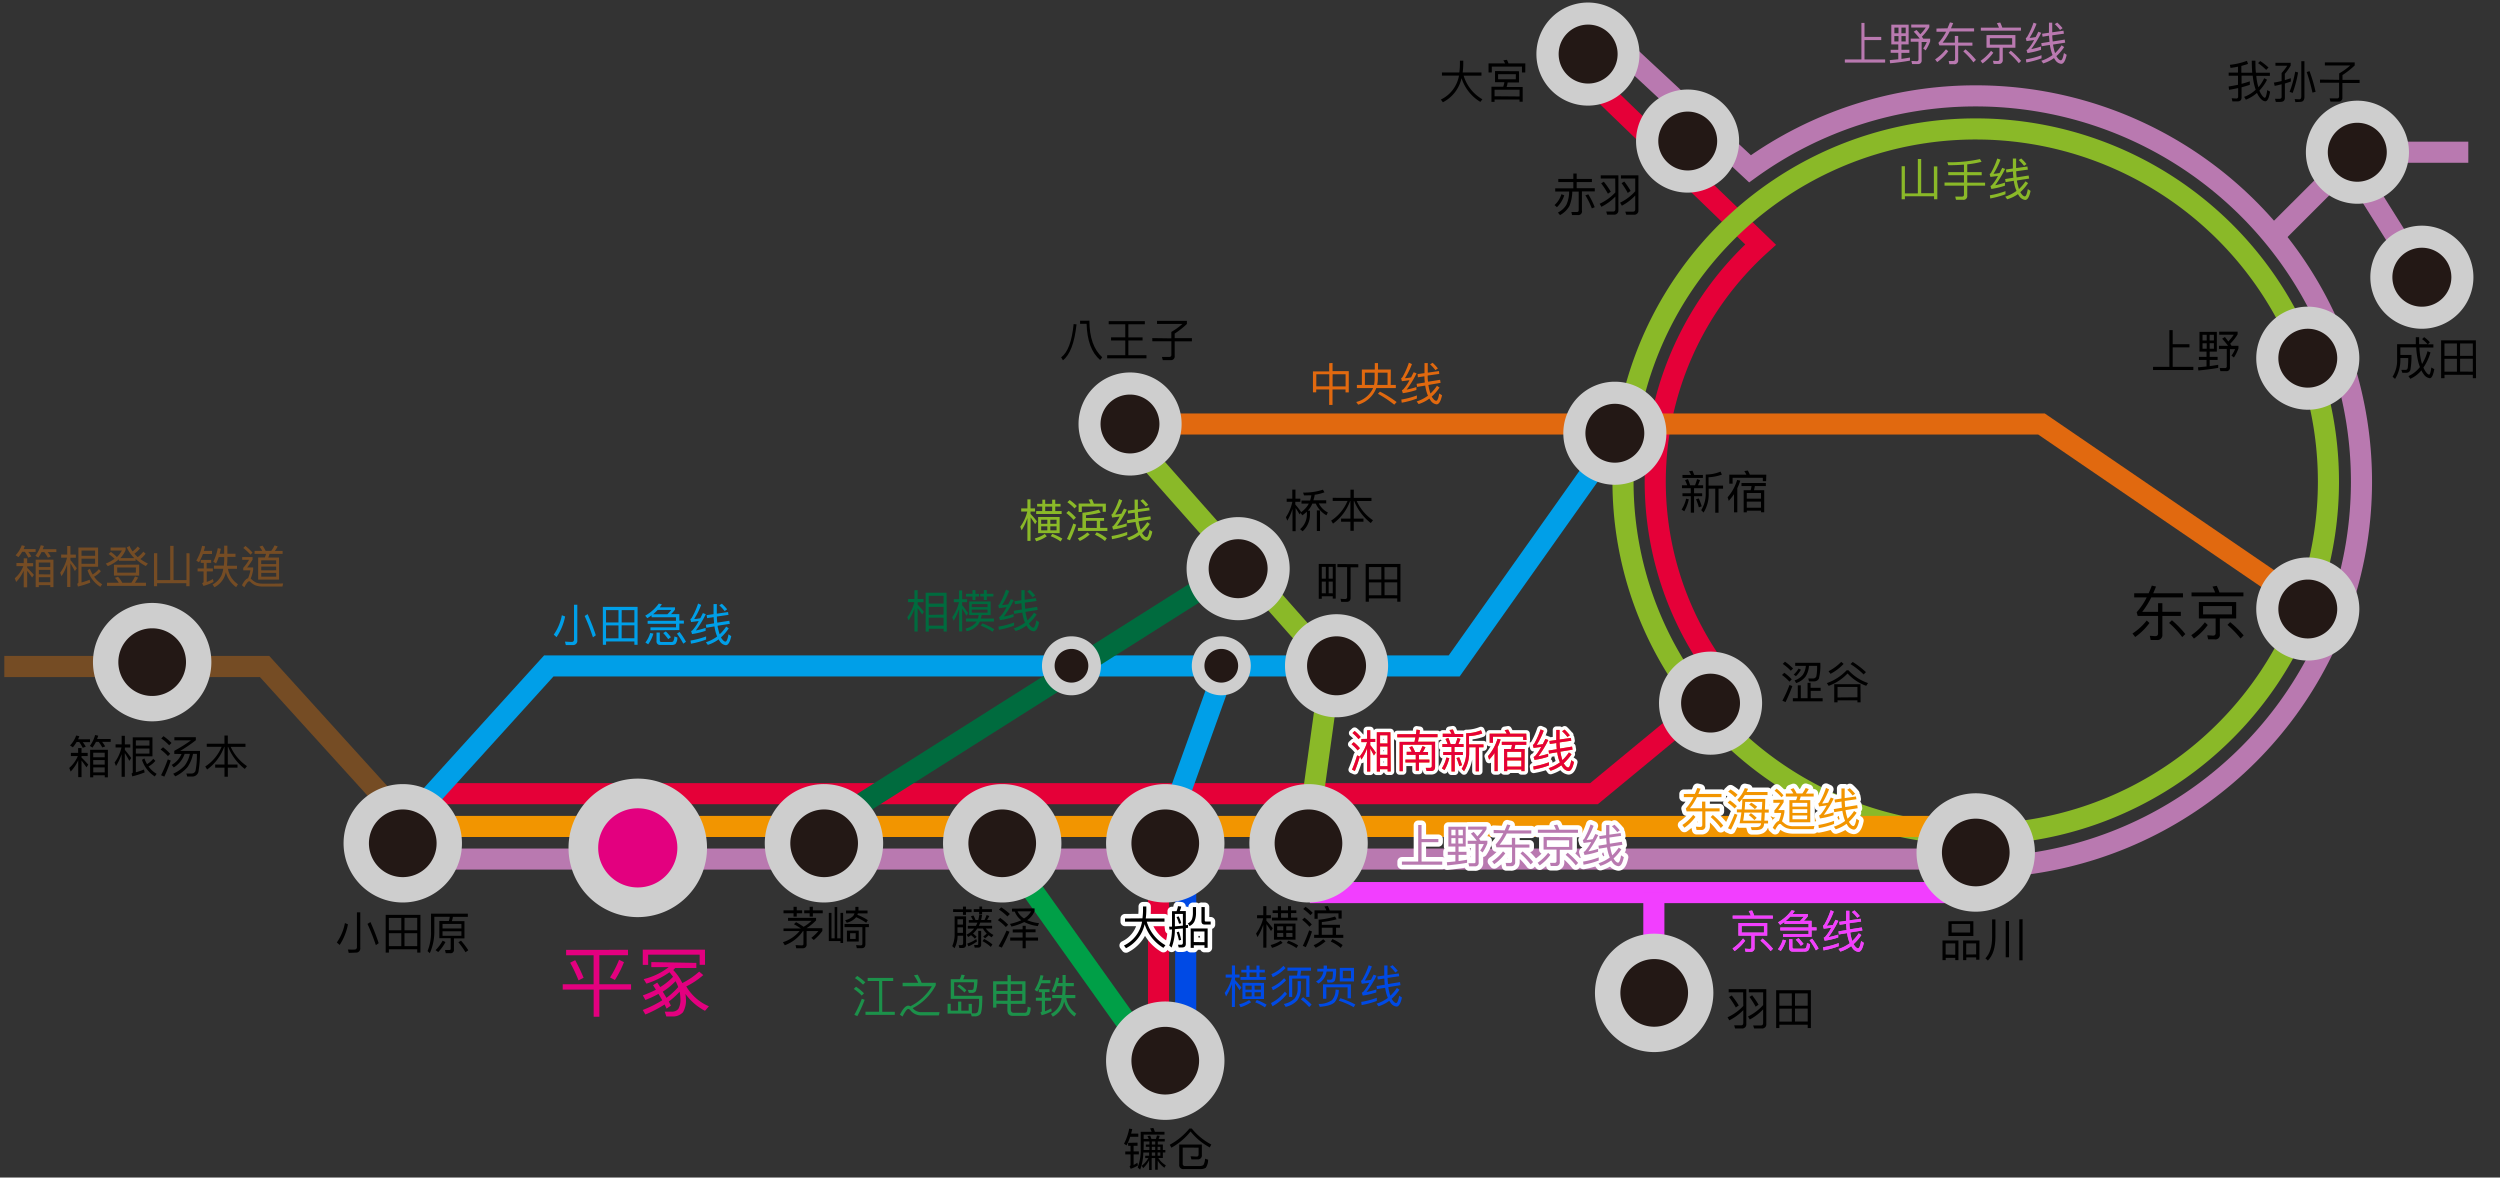 <?xml version="1.0"?>
<svg xmlns="http://www.w3.org/2000/svg" viewBox="0 0 552 260">
  <rect x="0" y="0" width="552" height="260" fill="#333333" stroke="none"/>
  <g id="OBJECTS">
    <g>
      <line x1="221.29" y1="187.2" x2="255.72" y2="235.49" fill="none" stroke="#009f47" stroke-width="4.66"/>
      <line x1="255.8" y1="234.2" x2="255.8" y2="187.2" fill="none" stroke="#e50038" stroke-width="4.66"/>
      <line x1="261.8" y1="234.2" x2="261.8" y2="187.2" fill="none" stroke="#004ae5" stroke-width="4.66"/>
      <g>
        <path d="M88.93,189.68H434.35l1.9,1.85A85.18,85.18,0,1,0,386.4,37.27l-35-32.56" fill="none" stroke="#b979b0" stroke-width="4.66"/>
        <polyline points="501.97 52.16 518.63 35.51 534.75 61.21" fill="none" stroke="#b979b0" stroke-width="4.66"/>
        <path d="M382.36,152.19A70.6,70.6,0,0,1,388.74,54L341.6,8.49" fill="none" stroke="#e50038" stroke-width="4.66"/>
        <polyline points="96.79 175.24 351.96 175.24 378.94 152.96" fill="none" stroke="#e50038" stroke-width="4.66"/>
        <polyline points="249.52 93.62 450.76 93.62 509.07 133.46" fill="none" stroke="#e1690f" stroke-width="4.66"/>
        <polyline points="95.17 175.72 121.17 147.04 321.08 147.04 356.42 97.16" fill="none" stroke="#009fe8" stroke-width="4.66"/>
        <polyline points="84.42 175.83 58.42 147.16 0.95 147.16" fill="none" stroke="#754c24" stroke-width="4.66"/>
        <line x1="272.18" y1="125.59" x2="182.72" y2="182.2" fill="none" stroke="#006b3e" stroke-width="4.66"/>
        <path d="M514.12,106.35a77.88,77.88,0,1,1-77.87-77.88A77.87,77.87,0,0,1,514.12,106.35Z" fill="none" stroke="#8ab928" stroke-width="4.66"/>
        <path d="M520.94,134.46a11.38,11.38,0,1,1-11.38-11.37,11.38,11.38,0,0,1,11.38,11.37" fill="#cecece"/>
        <line x1="96.79" y1="182.48" x2="432.73" y2="182.48" fill="none" stroke="#f29500" stroke-width="4.66"/>
        <line x1="289.22" y1="197.08" x2="432.73" y2="197.08" fill="none" stroke="#f23eff" stroke-width="4.66"/>
        <path d="M516.06,134.46a6.5,6.5,0,1,1-6.5-6.49,6.5,6.5,0,0,1,6.5,6.49" fill="#231815"/>
        <path d="M520.94,79.09a11.38,11.38,0,1,1-11.38-11.38,11.38,11.38,0,0,1,11.38,11.38" fill="#cecece"/>
        <path d="M516.06,79.09a6.5,6.5,0,1,1-6.5-6.5,6.5,6.5,0,0,1,6.5,6.5" fill="#231815"/>
        <path d="M389.07,155.25a11.38,11.38,0,1,1-11.38-11.37,11.37,11.37,0,0,1,11.38,11.37" fill="#cecece"/>
        <path d="M384.19,155.25a6.5,6.5,0,1,1-6.5-6.5,6.5,6.5,0,0,1,6.5,6.5" fill="#231815"/>
        <path d="M367.94,95.66a11.38,11.38,0,1,1-11.38-11.38,11.38,11.38,0,0,1,11.38,11.38" fill="#cecece"/>
        <path d="M363.06,95.66a6.5,6.5,0,1,1-6.5-6.5,6.5,6.5,0,0,1,6.5,6.5" fill="#231815"/>
        <g>
          <path d="M384,31.14a11.38,11.38,0,1,1-11.37-11.37A11.38,11.38,0,0,1,384,31.14" fill="#cecece"/>
          <path d="M379.15,31.14a6.5,6.5,0,1,1-6.5-6.5,6.5,6.5,0,0,1,6.5,6.5" fill="#231815"/>
        </g>
        <g>
          <path d="M362,11.93A11.38,11.38,0,1,1,350.66.56,11.38,11.38,0,0,1,362,11.93" fill="#cecece"/>
          <path d="M357.17,11.93a6.51,6.51,0,1,1-6.51-6.5,6.51,6.51,0,0,1,6.51,6.5" fill="#231815"/>
        </g>
        <line x1="545" y1="33.61" x2="523.38" y2="33.61" fill="none" stroke="#b979b0" stroke-width="4.66"/>
        <g>
          <path d="M531.9,33.61a11.38,11.38,0,1,1-11.38-11.38A11.38,11.38,0,0,1,531.9,33.61" fill="#cecece"/>
          <path d="M527,33.61a6.51,6.51,0,1,1-6.51-6.5,6.5,6.5,0,0,1,6.51,6.5" fill="#231815"/>
        </g>
        <g>
          <path d="M546.13,61.21a11.38,11.38,0,1,1-11.38-11.38,11.38,11.38,0,0,1,11.38,11.38" fill="#cecece"/>
          <path d="M541.26,61.21a6.51,6.51,0,1,1-6.51-6.51,6.51,6.51,0,0,1,6.51,6.51" fill="#231815"/>
        </g>
        <g>
          <path d="M102,186.2a13.07,13.07,0,1,1-13.07-13.07A13.07,13.07,0,0,1,102,186.2" fill="#cecece"/>
          <path d="M96.4,186.2a7.47,7.47,0,1,1-7.47-7.47,7.46,7.46,0,0,1,7.47,7.47" fill="#231815"/>
        </g>
        <g>
          <path d="M46.67,146.2A13.07,13.07,0,1,1,33.6,133.13,13.07,13.07,0,0,1,46.67,146.2" fill="#cecece"/>
          <path d="M41.07,146.2a7.47,7.47,0,1,1-7.47-7.47,7.46,7.46,0,0,1,7.47,7.47" fill="#231815"/>
        </g>
        <polyline points="288.91 183.03 293.9 146.94 249.84 97.16" fill="none" stroke="#8ab928" stroke-width="4.66"/>
        <g>
          <path d="M302,186.2a13.07,13.07,0,1,1-13.07-13.07A13.07,13.07,0,0,1,302,186.2" fill="#cecece"/>
          <path d="M296.38,186.2a7.47,7.47,0,1,1-7.47-7.47,7.46,7.46,0,0,1,7.47,7.47" fill="#231815"/>
        </g>
        <g>
          <path d="M195,186.2A13.07,13.07,0,1,1,182,173.13,13.06,13.06,0,0,1,195,186.2" fill="#cecece"/>
          <path d="M189.44,186.2a7.47,7.47,0,1,1-7.47-7.47,7.47,7.47,0,0,1,7.47,7.47" fill="#231815"/>
        </g>
        <g>
          <path d="M156.11,187.2a15.29,15.29,0,1,1-15.29-15.28,15.28,15.28,0,0,1,15.29,15.28" fill="#cecece"/>
          <path d="M149.56,187.2a8.74,8.74,0,1,1-8.74-8.73,8.73,8.73,0,0,1,8.74,8.73" fill="#e3007f"/>
        </g>
        <line x1="257.8" y1="182.69" x2="270.58" y2="147.11" fill="none" stroke="#009fe8" stroke-width="4.66"/>
        <g>
          <path d="M234.36,186.2a13.07,13.07,0,1,1-13.07-13.07,13.07,13.07,0,0,1,13.07,13.07" fill="#cecece"/>
          <path d="M228.76,186.2a7.47,7.47,0,1,1-7.47-7.47,7.47,7.47,0,0,1,7.47,7.47" fill="#231815"/>
        </g>
        <g>
          <path d="M449.31,188.23a13.07,13.07,0,1,1-13.06-13.07,13.05,13.05,0,0,1,13.06,13.07" fill="#cecece"/>
          <path d="M443.72,188.23a7.47,7.47,0,1,1-7.47-7.47,7.47,7.47,0,0,1,7.47,7.47" fill="#231815"/>
        </g>
        <g>
          <path d="M270.36,186.2a13.07,13.07,0,1,1-13.07-13.07,13.07,13.07,0,0,1,13.07,13.07" fill="#cecece"/>
          <path d="M264.76,186.2a7.47,7.47,0,1,1-7.47-7.47,7.47,7.47,0,0,1,7.47,7.47" fill="#231815"/>
        </g>
        <g>
          <path d="M270.36,234.2a13.07,13.07,0,1,1-13.07-13.07,13.07,13.07,0,0,1,13.07,13.07" fill="#cecece"/>
          <path d="M264.76,234.2a7.47,7.47,0,1,1-7.47-7.47,7.47,7.47,0,0,1,7.47,7.47" fill="#231815"/>
        </g>
        <path d="M260.9,93.62a11.38,11.38,0,1,1-11.38-11.38A11.38,11.38,0,0,1,260.9,93.62" fill="#cecece"/>
        <path d="M256,93.62a6.5,6.5,0,1,1-6.5-6.5,6.5,6.5,0,0,1,6.5,6.5" fill="#231815"/>
        <g>
          <path d="M276.17,147a6.51,6.51,0,1,1-6.5-6.5,6.5,6.5,0,0,1,6.5,6.5" fill="#cecece"/>
          <path d="M273.38,147a3.72,3.72,0,1,1-3.71-3.72,3.72,3.72,0,0,1,3.71,3.72" fill="#231815"/>
        </g>
        <g>
          <path d="M243.09,147a6.51,6.51,0,1,1-6.51-6.5,6.5,6.5,0,0,1,6.51,6.5" fill="#cecece"/>
          <path d="M240.3,147a3.72,3.72,0,1,1-3.72-3.72A3.72,3.72,0,0,1,240.3,147" fill="#231815"/>
        </g>
        <g>
          <path d="M306.49,147a11.38,11.38,0,1,1-11.37-11.38A11.37,11.37,0,0,1,306.49,147" fill="#cecece"/>
          <path d="M301.62,147a6.51,6.51,0,1,1-6.5-6.5,6.5,6.5,0,0,1,6.5,6.5" fill="#231815"/>
        </g>
        <g>
          <path d="M284.76,125.56a11.38,11.38,0,1,1-11.37-11.38,11.37,11.37,0,0,1,11.37,11.38" fill="#cecece"/>
          <path d="M279.89,125.56a6.51,6.51,0,1,1-6.5-6.5,6.51,6.51,0,0,1,6.5,6.5" fill="#231815"/>
        </g>
        <line x1="365.17" y1="197.08" x2="365.17" y2="210.05" fill="none" stroke="#f23eff" stroke-width="4.66"/>
        <g>
          <path d="M378.31,219.23a13.07,13.07,0,1,1-13.06-13.07,13.05,13.05,0,0,1,13.06,13.07" fill="#cecece"/>
          <path d="M372.72,219.23a7.47,7.47,0,1,1-7.47-7.47,7.47,7.47,0,0,1,7.47,7.47" fill="#231815"/>
        </g>
      </g>
    </g>
  </g>
  <g id="chsi">
    <g>
      <path d="M210.76,209.37l-.51-.47a6.11,6.11,0,0,0,.53-2.68v-3.9h2.53v6.22q0,.77-.81.78h-.67l-.17-.64c.23,0,.44,0,.63,0s.37-.14.37-.41v-1.66h-1.22A6.12,6.12,0,0,1,210.76,209.37Zm1.86-8.59v-.6h.67v.6h1.24v.62h-1.24V202h-.67v-.63h-2.17v-.62Zm0,2.19h-1.21v1.18h1.21Zm-1.21,3h1.21v-1.22h-1.21Zm3.4-2.82a4,4,0,0,0-.45-.81l.57-.21a6.16,6.16,0,0,1,.46,1H216a10.71,10.71,0,0,0,.24-1.18l.6.07a7.27,7.27,0,0,1-.22,1.11h.76a7,7,0,0,0,.46-1.09l.6.21a8.09,8.09,0,0,1-.49.88h.92v.58h-2.43a6.58,6.58,0,0,1-.3.71h2.92v.6h-1.39a4.8,4.8,0,0,0,1.69,1.42l-.42.52a7.32,7.32,0,0,1-.65-.47,7.09,7.09,0,0,1-.79.69l-.41-.39a5.9,5.9,0,0,0,.78-.67,4.41,4.41,0,0,1-.84-1.1h-1.24a6,6,0,0,1-.94,1.11,6.41,6.41,0,0,1,.8.72l-.41.41a4.83,4.83,0,0,0-.83-.77c-.21.14-.42.28-.64.4l-.34-.52a4.74,4.74,0,0,0,1.65-1.34h-1.39v-.6h1.79a7.5,7.5,0,0,0,.33-.7h-1.9v-.58Zm.91,4.72a8.7,8.7,0,0,1-1.9,1.08l-.26-.6a7.56,7.56,0,0,0,2-1Zm1.13-7.71v.58h2.17v.62h-2.17v.51h-.66v-.51H215v-.62h1.25v-.58Zm-1.63,9.08-.14-.59c.23,0,.45,0,.67,0s.25-.11.25-.31v-2.81h.64v3a.61.61,0,0,1-.68.7Zm3.91-.72-.36.56a8.28,8.28,0,0,0-1.83-1.27l.34-.49A9.17,9.17,0,0,1,219.16,208.56Z"/>
      <path d="M222.6,204.18l-.51.51a10.53,10.53,0,0,0-1.76-1.52l.51-.5A12,12,0,0,1,222.6,204.18Zm.29,1.55a33.56,33.56,0,0,1-1.69,3.51l-.72-.32a26.69,26.69,0,0,0,1.76-3.45Zm.06-3.9-.51.52a11.59,11.59,0,0,0-1.88-1.52l.51-.49A12.34,12.34,0,0,1,223,201.83Zm5.48-1.26v.6a4.22,4.22,0,0,1-1.63,2,9,9,0,0,0,2.61.66l-.26.65a8.55,8.55,0,0,1-3-.9,11.93,11.93,0,0,1-2.81,1L223,204a12.45,12.45,0,0,0,2.5-.81,4.44,4.44,0,0,1-1.44-1.91h-.61v-.65Zm-2.64,4.62v-.78h.69v.78h2.17v.66h-2.17V207h2.72v.69h-2.72v1.68h-.69v-1.68h-2.74V207h2.74v-1.11h-2.18v-.66Zm.32-2.4a4.25,4.25,0,0,0,1.56-1.57h-3A3.73,3.73,0,0,0,226.11,202.79Z"/>
    </g>
    <g>
      <g>
        <path d="M252.25,202.77a14.94,14.94,0,0,0,.13-1.8v-.82h.73v.65a15.27,15.27,0,0,1-.13,2h4.14v.7H253.2a8.94,8.94,0,0,0,4.13,5.21l-.45.58a9.42,9.42,0,0,1-4.14-5.23,7.89,7.89,0,0,1-4.12,5.31l-.45-.6a7.21,7.21,0,0,0,4-5.27h-3.77v-.7Z" fill="none" stroke="#fff" stroke-linecap="round" stroke-linejoin="round" stroke-width="2"/>
        <path d="M260.82,200.17a4.53,4.53,0,0,1-.34,1h1.35v3.11l.49-.06v.64l-.49.06v3.48c0,.53-.28.8-.84.8h-.73l-.16-.6.69,0c.26,0,.39-.16.39-.46V205l-1.77.16a10.75,10.75,0,0,1-.72,4.07l-.51-.46a11.05,11.05,0,0,0,.59-3.56l-.54.05-.09-.65.64,0V201.2h1a6.47,6.47,0,0,0,.32-1.12Zm.36,4.21V201.8h-1.76v2.74Zm-.36-.54-.49.12a10.48,10.48,0,0,0-.55-1.47l.48-.15A8.91,8.91,0,0,1,260.82,203.84Zm0,3.68-.51.13a14.9,14.9,0,0,0-.5-1.8l.49-.15A13.36,13.36,0,0,1,260.79,207.52Zm3.26-7.24v1.33a4.65,4.65,0,0,1-.36,1.86,2.23,2.23,0,0,1-1.07,1l-.37-.58a1.84,1.84,0,0,0,.87-.85,4,4,0,0,0,.24-1.43v-1.33Zm2.56,9h-.69v-.57h-2.36v.58h-.69V205h3.75Zm-.69-1.25v-2.37h-2.36V208Zm.06-7.75v2.95q0,.24.21.24h1.1v.67H266q-.72,0-.72-.75v-3.12Z" fill="none" stroke="#fff" stroke-linecap="round" stroke-linejoin="round" stroke-width="2"/>
      </g>
      <g>
        <path d="M252.25,202.77a14.94,14.94,0,0,0,.13-1.8v-.82h.73v.65a15.27,15.27,0,0,1-.13,2h4.14v.7H253.2a8.94,8.94,0,0,0,4.13,5.21l-.45.58a9.42,9.42,0,0,1-4.14-5.23,7.89,7.89,0,0,1-4.12,5.31l-.45-.6a7.21,7.21,0,0,0,4-5.27h-3.77v-.7Z"/>
        <path d="M260.82,200.17a4.53,4.53,0,0,1-.34,1h1.35v3.11l.49-.06v.64l-.49.06v3.48c0,.53-.28.8-.84.8h-.73l-.16-.6.69,0c.26,0,.39-.16.39-.46V205l-1.77.16a10.75,10.75,0,0,1-.72,4.07l-.51-.46a11.05,11.05,0,0,0,.59-3.56l-.54.05-.09-.65.64,0V201.2h1a6.47,6.47,0,0,0,.32-1.12Zm.36,4.21V201.8h-1.76v2.74Zm-.36-.54-.49.12a10.48,10.48,0,0,0-.55-1.47l.48-.15A8.91,8.91,0,0,1,260.82,203.84Zm0,3.68-.51.13a14.9,14.9,0,0,0-.5-1.8l.49-.15A13.36,13.36,0,0,1,260.79,207.52Zm3.26-7.24v1.33a4.65,4.65,0,0,1-.36,1.86,2.23,2.23,0,0,1-1.07,1l-.37-.58a1.84,1.84,0,0,0,.87-.85,4,4,0,0,0,.24-1.43v-1.33Zm2.56,9h-.69v-.57h-2.36v.58h-.69V205h3.75Zm-.69-1.25v-2.37h-2.36V208Zm.06-7.75v2.95q0,.24.21.24h1.1v.67H266q-.72,0-.72-.75v-3.12Z"/>
      </g>
    </g>
    <g>
      <path d="M250,249.3c-.08.35-.16.69-.25,1h1.59V251h-1.79a11.8,11.8,0,0,1-.81,1.9l-.56-.36a12.09,12.09,0,0,0,1.15-3.34Zm1.17,3V253h-.87v1.23h1.16v.66h-1.16v2.33a6.1,6.1,0,0,0,.83-.5l.13.61a7.15,7.15,0,0,1-1.6.74l-.26-.56a.32.32,0,0,0,.22-.3v-2.32h-1.16v-.65h1.16V253h-.53v-.66Zm.55,5.94-.53-.47a10.63,10.63,0,0,0,.68-4.06v-3.81h2.41a5.66,5.66,0,0,0-.34-.74l.72-.12a6.46,6.46,0,0,1,.33.86h2.13v.62h-4.6v.95h1.12c-.09-.23-.19-.44-.28-.63l.6-.1a7.55,7.55,0,0,1,.27.73h1a5.2,5.2,0,0,0,.22-.77l.61.09a3.89,3.89,0,0,1-.23.68h1.35v.57h-1.54v.67h1.12v1.21h.55v.54h-.55v1.23h-1a4.82,4.82,0,0,0,1.66,1.61l-.32.54a5.38,5.38,0,0,1-1.47-1.56v2h-.57V255.7h-.77v2.64h-.57v-2.15a6.57,6.57,0,0,1-1.29,1.73l-.35-.51a5.61,5.61,0,0,0,1.48-1.71h-.7v-.51h.87v-.71h-1.29A11.09,11.09,0,0,1,251.75,258.25Zm.79-4.53c0,.07,0,.14,0,.21h1.27v-.7H253v-.51h.79v-.67h-1.25Zm1.81.21h.74v-.7h-.74Zm0,1.26h.74v-.71h-.74Zm.75-3.14h-.74v.67h.74Zm.53,1.88h.6v-.7h-.6Zm0,1.26h.6v-.72h-.6Z"/>
      <path d="M263.14,249.18a13.85,13.85,0,0,0,4.32,3.53l-.35.64a13.57,13.57,0,0,1-4.23-3.52,14.22,14.22,0,0,1-4.24,3.58l-.36-.65a14.43,14.43,0,0,0,4.34-3.58Zm-2,4.21v3.52a.49.49,0,0,0,.56.56h3c.57,0,.92-.11,1.06-.31a3.43,3.43,0,0,0,.32-1.32l.67.22a3.08,3.08,0,0,1-.52,1.79,2.34,2.34,0,0,1-1.34.28h-3.52a.88.88,0,0,1-1-1v-4.42h5V255a.87.87,0,0,1-.86,1q-.75,0-1.44,0l-.19-.69c.5,0,.95.06,1.37.06.26,0,.4-.18.4-.54v-1.43Z"/>
    </g>
    <g>
      <path d="M294.93,132.17h-.66v-.51h-2.42v.55h-.67v-7.69h3.75Zm-2.19-4.4v-2.6h-.89v2.6Zm0,3.23v-2.59h-.89V131Zm.63-3.23h.9v-2.6h-.9Zm.9,3.23v-2.59h-.9V131Zm5.64-6.43v.69h-1.7V132c0,.6-.32.9-.94.9h-1.13l-.15-.69a9.21,9.21,0,0,0,1,.05.39.39,0,0,0,.45-.44v-6.59H295.3v-.69Z"/>
      <path d="M309.22,132.87h-.71v-.74h-6.26v.74h-.71v-8.36h7.68ZM305,127.94v-2.73h-2.75v2.73Zm0,3.5v-2.85h-2.75v2.85Zm.7-3.5h2.8v-2.72h-2.81Zm2.81,3.49v-2.85h-2.8v2.84Z"/>
    </g>
    <g>
      <path d="M345.39,43.13a6.32,6.32,0,0,1-1.62,2.62l-.53-.47a5.26,5.26,0,0,0,1.52-2.4Zm2-3.62v-1.2h.74v1.2h3.36v.69h-3.36v1.36h4v.7h-2.84v4.23a.82.82,0,0,1-.9,1h-1.28l-.15-.68c.41,0,.8,0,1.18,0s.44-.17.44-.5v-4h-1.42a8.84,8.84,0,0,1-.64,3.19,5.3,5.3,0,0,1-2.07,2l-.46-.57a4.51,4.51,0,0,0,1.88-1.74,7,7,0,0,0,.59-2.9h-3.07v-.7h4V40.2h-3.32v-.69Zm4.73,6.23-.64.28a17.81,17.81,0,0,0-1.43-2.9l.65-.21A17.41,17.41,0,0,1,352.11,45.74Z"/>
      <path d="M356.64,39.42h-3.2v-.71h3.9v7.69a.91.91,0,0,1-1,1h-1.49l-.19-.69,1.51,0c.33,0,.5-.19.5-.57V43.41a11.49,11.49,0,0,1-3.08,2.25l-.39-.67a10.86,10.86,0,0,0,3.47-2.51Zm-1,2.93-.61.42a19.4,19.4,0,0,0-1.49-2.29l.58-.36A18.59,18.59,0,0,1,355.67,42.35Zm3.22,4.38,1.72,0c.32,0,.48-.19.48-.56v-3a11.59,11.59,0,0,1-2.95,2.25l-.39-.67a10.87,10.87,0,0,0,3.34-2.52V39.42h-3.16v-.7h3.86v7.69a.9.9,0,0,1-1,1h-1.68Zm1.16-4.56-.61.43a17.22,17.22,0,0,0-1.36-2.15l.58-.37A17,17,0,0,1,360.05,42.17Z"/>
    </g>
    <g>
      <path d="M322.22,16a15,15,0,0,0,.13-1.81v-.8h.74V14a15.27,15.27,0,0,1-.13,2h4.15v.7h-3.94a9,9,0,0,0,4.14,5.22l-.45.58a9.53,9.53,0,0,1-4.15-5.24,7.91,7.91,0,0,1-4.12,5.32l-.45-.6a7.2,7.2,0,0,0,4-5.28h-3.76V16Z"/>
      <path d="M336.78,16h-.73V14.71h-6.66V16h-.72v-2h3.65a5.33,5.33,0,0,0-.38-.67l.79-.13c.12.24.23.5.35.8h3.71Zm-1.38-.27v2.48h-2.51a6.48,6.48,0,0,1-.23,1h3.55v3.26h-.7v-.5H330v.52h-.69V19.15h2.6a5.55,5.55,0,0,0,.26-1H330.1V15.69Zm.12,5.57V19.82H330v1.43Zm-.82-4.91h-3.92V17.5h3.91Z"/>
    </g>
    <g>
      <path d="M237.7,71.62c-.44,4.1-1.46,6.75-3,7.93l-.4-.65q2.19-1.61,2.76-7.35Zm2.84-.81c0,3.74,1,6.44,2.83,8.07l-.45.61q-2.83-2.37-3-8h-1.44v-.68Z"/>
      <path d="M252.78,70.9v.7h-3.64v2.89h3.14v.69h-3.14v3.24h4v.7h-8.68v-.7h4V75.18h-3.14v-.69h3.14V71.6H244.8v-.69Z"/>
      <path d="M258.63,74.71V73.29a15.13,15.13,0,0,0,2.45-1.76h-5.61v-.68h6.6v.68a18.67,18.67,0,0,1-2.7,2.13v1h3.8v.7h-3.8V78.6a.81.81,0,0,1-.92.91h-1.71l-.19-.7c.5,0,1,0,1.61,0a.42.42,0,0,0,.48-.46v-3h-4.21v-.7Z"/>
    </g>
    <g>
      <path d="M287.93,109.39l-.21-.63a13,13,0,0,0,4.38-.64l.34.58a9.42,9.42,0,0,1-2.14.54,9.9,9.9,0,0,1-.3,1.22h2.83v.69h-1.64a4.54,4.54,0,0,0,2,2l-.31.63a5.54,5.54,0,0,1-2.36-2.59h-.76a4.74,4.74,0,0,1-1,1.57h.48v.9a4.93,4.93,0,0,1-1.62,3.65l-.56-.47a4.23,4.23,0,0,0,1.5-3.18v-.69a9.11,9.11,0,0,1-1,.82l-.4-.53-.21.31c-.34-.58-.62-1-.87-1.4v5.12h-.7v-4.9a12.6,12.6,0,0,1-1.14,2.58l-.31-.77a9.84,9.84,0,0,0,1.42-3.4H284.1v-.69h1.24v-2h.7v2h1.08v.69H286v.59a18.17,18.17,0,0,1,1.25,1.6l-.11.18a5.26,5.26,0,0,0,1.74-1.78,1.74,1.74,0,0,1,.1-.19h-1.61v-.69h1.9a7.91,7.91,0,0,0,.28-1.14C289.07,109.36,288.51,109.39,287.93,109.39Zm3.53,3.31v4.55h-.7V112.7Z"/>
      <path d="M298.18,109.93v-1.81h.74v1.81h3.9v.69h-3.26a10.32,10.32,0,0,0,3.59,4.25l-.48.62a11.58,11.58,0,0,1-3.67-4.87h-.08v3.89h2.13v.69h-2.14v2h-.74v-2h-2.06v-.69h2.06v-3.89h-.07a10.54,10.54,0,0,1-3.77,5l-.41-.67a9.54,9.54,0,0,0,3.61-4.34h-3.27v-.69Z"/>
    </g>
    <g>
      <path d="M227.54,119.42h-.69v-5.06a11.79,11.79,0,0,1-1.27,2.73l-.31-.78a9.65,9.65,0,0,0,1.56-3.37h-1.35v-.69h1.37v-2h.69v2h1v.69h-1v.53c.46.49.93,1,1.41,1.66l-.39.61c-.4-.63-.74-1.13-1-1.51Zm3.59-1a8.21,8.21,0,0,1-2.34,1.1l-.31-.63a7.38,7.38,0,0,0,2.22-1Zm-.35-8.1v.93h1.54v-.93H233v.93h1.17v.6H233v1h1.41v.64h-5.62v-.64h1.33v-1H229v-.59h1.15v-.93Zm3.19,3.84v3.55h-4.75v-3.55Zm-2.72,1.49v-.89h-1.36v.89Zm0,.57h-1.36v.88h1.36Zm-.47-4.37v1h1.54v-1Zm1.13,3.8h1.38v-.89h-1.38Zm1.38.57h-1.38v.88h1.38Zm1.26,2.75-.37.59A9.5,9.5,0,0,0,232,118.4l.34-.52A11.16,11.16,0,0,1,234.55,118.92Z" fill="#8ab928"/>
      <path d="M237.56,114.29l-.51.51a10.47,10.47,0,0,0-1.61-1.52l.51-.49A11.87,11.87,0,0,1,237.56,114.29Zm.06,1.55a28.34,28.34,0,0,1-1.38,3.46l-.66-.29a29.59,29.59,0,0,0,1.4-3.42Zm.15-4.1-.51.51a10.64,10.64,0,0,0-1.59-1.36l.51-.49A10.55,10.55,0,0,1,237.77,111.74Zm2.84,6.27a8.85,8.85,0,0,1-2.19,1.44l-.44-.57a8.46,8.46,0,0,0,2.11-1.32Zm2.43-4.84a21.91,21.91,0,0,1-3.26.6v.61h4V115h-.87v1.55h1.6v.68H238v-.68h1v-3.34a17.39,17.39,0,0,0,3.62-.69Zm1.13-.17h-.7v-1.15h-4.61v1.2h-.7v-1.87h2.63a7.48,7.48,0,0,0-.42-.85l.73-.12a10,10,0,0,1,.43,1h2.64Zm-2,3.58V115h-2.39v1.55Zm2.21,2.26-.4.62a10.34,10.34,0,0,0-2.2-1.39l.35-.54A10.37,10.37,0,0,1,244.38,118.84Z" fill="#8ab928"/>
      <path d="M247.79,110.49a16.59,16.59,0,0,1-1.55,3.11c.45,0,.9-.1,1.35-.17l.58-1.14.64.24a22.71,22.71,0,0,1-2.19,3.6,17.08,17.08,0,0,0,2.15-.57v.65a17.37,17.37,0,0,1-3,.71l-.2-.66a1.33,1.33,0,0,0,.33-.21,10,10,0,0,0,1.33-2c-.55.08-1.11.16-1.67.22l-.17-.65a.66.66,0,0,0,.3-.26,16.9,16.9,0,0,0,1.41-3.17Zm1.1,7.64a18.5,18.5,0,0,1-3.36.92l-.09-.7a17.56,17.56,0,0,0,3.45-.91Zm4.94-5.44-2.57.36c0,.48.05.93.09,1.36L254,114l.11.68-2.68.42c0,.18,0,.36.08.52a9.65,9.65,0,0,0,.36,1.37,9.12,9.12,0,0,0,1.44-1.7l.57.39a10.76,10.76,0,0,1-1.72,2c.05.06.07.13.12.19.33.48.61.73.87.73s.49-.54.67-1.6l.61.39c-.28,1.32-.67,2-1.19,2a1.83,1.83,0,0,1-1.36-.91,2.92,2.92,0,0,1-.24-.37,7.68,7.68,0,0,1-2.38,1.22l-.42-.58a8.43,8.43,0,0,0,2.48-1.27,8.08,8.08,0,0,1-.46-1.46c-.06-.26-.1-.51-.14-.77l-1.8.29-.1-.68,1.81-.29c0-.43-.08-.89-.09-1.37l-1.44.21-.11-.66,1.53-.22v-2.22h.72v2.12l2.49-.35Zm-.29-1.22-.56.39a8.79,8.79,0,0,0-1.18-1.28l.56-.35A12.54,12.54,0,0,1,253.54,111.47Z" fill="#8ab928"/>
    </g>
    <g>
      <path d="M294.23,80.14v1.8h3.58v4.7h-.72V86h-2.87v3.41h-.74V86h-2.86v.63h-.72V82h3.58v-1.8Zm-.73,5.17V82.64h-2.86v2.66Zm3.61,0V82.64h-2.87v2.67Z" fill="#e1690f"/>
      <path d="M307.07,85h1.13v.68h-4.31a6.13,6.13,0,0,1-4,3.67l-.44-.59a5.57,5.57,0,0,0,3.74-3.08h-3.59V85h1.1V81.6h2.85V80.17h.71v1.42h2.83Zm-3.69,0a7.25,7.25,0,0,0,.14-1.25V82.28h-2.15V85Zm.85-1.4a7.7,7.7,0,0,1-.15,1.4h2.29V82.28h-2.14Zm4.13,5.19-.51.56a26.51,26.51,0,0,0-3.6-2.4l.44-.48A25.6,25.6,0,0,1,308.36,88.76Z" fill="#e1690f"/>
      <path d="M311.76,80.39a16.91,16.91,0,0,1-1.55,3.11c.45,0,.9-.1,1.35-.17l.58-1.14.64.24a22.59,22.59,0,0,1-2.2,3.6,17.22,17.22,0,0,0,2.16-.57v.65a17.37,17.37,0,0,1-3,.71l-.2-.66a1.33,1.33,0,0,0,.33-.21,10,10,0,0,0,1.34-2c-.55.08-1.11.16-1.67.22l-.17-.65a.81.81,0,0,0,.3-.26,17.3,17.3,0,0,0,1.41-3.18ZM312.85,88a18.16,18.16,0,0,1-3.35.92l-.09-.7a17.64,17.64,0,0,0,3.44-.91Zm4.94-5.44-2.56.36c0,.48,0,.93.09,1.36l2.65-.42.11.67L315.4,85c0,.18.05.36.08.52a9.65,9.65,0,0,0,.36,1.37,9.19,9.19,0,0,0,1.44-1.71l.57.39a10.83,10.83,0,0,1-1.72,2c0,.06.07.13.11.18.33.49.62.74.88.74s.49-.54.67-1.61l.61.4c-.28,1.32-.68,2-1.2,2a1.84,1.84,0,0,1-1.36-.92,2,2,0,0,1-.23-.36,7.91,7.91,0,0,1-2.38,1.22l-.43-.58a8.61,8.61,0,0,0,2.49-1.27,8.08,8.08,0,0,1-.46-1.46c-.06-.26-.1-.51-.14-.77l-1.8.29-.1-.68,1.81-.29c-.05-.43-.08-.89-.09-1.37l-1.44.21L313,82.6l1.53-.22V80.16h.72v2.12l2.48-.35Zm-.29-1.22-.56.39a8.26,8.26,0,0,0-1.18-1.28l.56-.35A12.54,12.54,0,0,1,317.5,81.37Z" fill="#e1690f"/>
    </g>
    <g>
      <path d="M427.76,36.74V44h-.72v-.67H420.6V44h-.72v-7.3h.72v6h2.86V35.11h.74v7.55H427V36.74Z" fill="#8ab928"/>
      <path d="M437.53,35.73a21.55,21.55,0,0,1-3.16.56V38h3.19v.7h-3.19v1.64h3.94V41h-3.94v2.21a.82.82,0,0,1-.94.91h-1.55l-.16-.71c.51,0,1,0,1.46,0,.3,0,.46-.15.46-.43V41h-4.29v-.69h4.29V38.68h-3.47V38h3.47V36.35c-1.06.08-2.21.13-3.45.13l-.22-.65a31.34,31.34,0,0,0,7.21-.71Z" fill="#8ab928"/>
      <path d="M441.71,35.25a16.71,16.71,0,0,1-1.55,3.12c.45,0,.9-.1,1.35-.17l.58-1.14.64.24a23.2,23.2,0,0,1-2.19,3.6,16.69,16.69,0,0,0,2.15-.58V41a17.43,17.43,0,0,1-3,.72l-.2-.66a1.33,1.33,0,0,0,.33-.21,10,10,0,0,0,1.33-2l-1.67.22-.17-.66a.66.66,0,0,0,.3-.26A16.9,16.9,0,0,0,441,35Zm1.1,7.64a19.32,19.32,0,0,1-3.36.93l-.09-.7a18.25,18.25,0,0,0,3.45-.92Zm4.94-5.44-2.57.36c0,.48.05.93.09,1.36l2.65-.42.11.68-2.68.42c0,.18,0,.36.08.52a9.65,9.65,0,0,0,.36,1.37,9.12,9.12,0,0,0,1.44-1.7l.57.39a10.44,10.44,0,0,1-1.72,2l.12.19c.33.49.62.74.88.74s.48-.54.66-1.61l.61.4c-.27,1.32-.67,2-1.19,2a1.84,1.84,0,0,1-1.36-.92,1.62,1.62,0,0,1-.23-.37A7.84,7.84,0,0,1,443.18,44l-.42-.58a8.61,8.61,0,0,0,2.49-1.27,7.35,7.35,0,0,1-.47-1.46c-.06-.26-.1-.51-.14-.77l-1.8.29-.1-.68,1.81-.29c-.05-.43-.08-.89-.09-1.37l-1.44.22-.11-.66,1.53-.23V35h.72v2.11l2.49-.35Zm-.29-1.22-.56.39a8.79,8.79,0,0,0-1.18-1.28l.56-.35A12.54,12.54,0,0,1,447.46,36.23Z" fill="#8ab928"/>
    </g>
    <g>
      <path d="M411.68,5.06V8.15h3.7v.7h-3.7v4.27h4.56v.7h-8.9v-.7H411V5.06Z" fill="#b979b0"/>
      <path d="M421.43,5.45V9.8h-1.59V11h1.75v.68h-1.75V13c.68-.09,1.3-.19,1.88-.29v.67c-1.28.24-2.74.44-4.38.59l-.09-.7,1.89-.18V11.66h-1.68V11h1.68V9.81H417.6V5.45Zm-2.24,1.89V6.1h-.91V7.34Zm0,.62h-.92v1.2h.92Zm.64-.62h.95V6.1h-.94Zm.95.62h-.94v1.2h.94ZM424,7.57a9.47,9.47,0,0,0,1.21-1.49H422V5.41H426V6a10.51,10.51,0,0,1-1.65,2.1c.11.15.21.3.3.44h1.53v.59a9.67,9.67,0,0,1-1,2l-.54-.43a6.59,6.59,0,0,0,.8-1.42h-1.14v4a.75.75,0,0,1-.83.86h-1.28l-.15-.68c.42,0,.81.05,1.18.05a.35.35,0,0,0,.38-.4V9.22h-1.72V8.53h2A16.45,16.45,0,0,0,422.55,7l.61-.38C423.47,6.93,423.75,7.26,424,7.57Z" fill="#b979b0"/>
      <path d="M430.17,11.31a10.5,10.5,0,0,1-2.44,2.4l-.46-.6a10.26,10.26,0,0,0,2.4-2.23ZM430,6.25c.19-.42.37-.85.55-1.31l.71.16c-.16.4-.32.78-.48,1.15h5.1v.7H430.5a14.34,14.34,0,0,1-1.57,2.47h2.7V7.93h.74V9.41h3.14v.67h-3.14v3.18a.83.83,0,0,1-.95.92h-1l-.15-.71c.33,0,.64,0,.94,0s.47-.15.47-.44v-3h-3.46L428,9.46A11.44,11.44,0,0,0,429.71,7h-2.14v-.7Zm6.26,7-.53.52a15.5,15.5,0,0,0-2.24-2.42l.48-.46A16.77,16.77,0,0,1,436.29,13.22Z" fill="#b979b0"/>
      <path d="M440.12,11.65A10,10,0,0,1,437.76,14l-.45-.57a9.93,9.93,0,0,0,2.31-2.21Zm2-5.55h4.1v.67h-8.85V6.11h4a7.57,7.57,0,0,0-.46-1l.74-.14A10.23,10.23,0,0,1,442.11,6.1ZM445,7.74v2.8h-2.79v2.67a.8.8,0,0,1-.91.9H440.2l-.16-.69c.34,0,.67.05,1,.05a.39.39,0,0,0,.44-.44V10.54h-2.86V7.75Zm-.72.69h-4.92V9.86h4.93Zm2,5-.53.53a16.34,16.34,0,0,0-2.24-2.31l.47-.47A18.29,18.29,0,0,1,446.25,13.43Z" fill="#b979b0"/>
      <path d="M449.67,5.24a16.15,16.15,0,0,1-1.54,3.12c.45,0,.9-.11,1.35-.18L450.06,7l.64.24a22.59,22.59,0,0,1-2.2,3.6,17.22,17.22,0,0,0,2.16-.57V11a18.41,18.41,0,0,1-3,.72l-.2-.67a.93.93,0,0,0,.33-.21,10,10,0,0,0,1.34-2c-.55.09-1.11.16-1.67.23l-.17-.66a.66.66,0,0,0,.3-.26A16.9,16.9,0,0,0,449,5Zm1.1,7.64a18.5,18.5,0,0,1-3.36.92l-.09-.7a17.56,17.56,0,0,0,3.45-.91Zm4.94-5.44-2.57.36c0,.48.06.93.1,1.36l2.64-.42.11.68-2.67.42c0,.18.05.36.08.52a9.65,9.65,0,0,0,.36,1.37A9.12,9.12,0,0,0,455.2,10l.57.39a10.44,10.44,0,0,1-1.72,2l.11.19c.33.49.62.74.88.73s.49-.53.67-1.6l.61.39c-.28,1.32-.68,2-1.2,2a1.79,1.79,0,0,1-1.36-.91,2.06,2.06,0,0,1-.23-.37A7.84,7.84,0,0,1,451.14,14l-.42-.58a8.61,8.61,0,0,0,2.49-1.27,8.08,8.08,0,0,1-.46-1.46c-.06-.26-.1-.51-.14-.77l-1.8.29-.1-.68,1.81-.29c0-.43-.09-.89-.1-1.37L451,8.11l-.11-.66,1.52-.22V5h.72V7.13l2.49-.35Zm-.29-1.22-.56.39a8.79,8.79,0,0,0-1.18-1.28l.56-.35A12.54,12.54,0,0,1,455.42,6.22Z" fill="#b979b0"/>
    </g>
    <g>
      <g>
        <path d="M313.88,182.16v3.09h3.71v.7h-3.71v4.28h4.56v.7h-8.9v-.7h3.6v-8.07Z" fill="none" stroke="#fff" stroke-linecap="round" stroke-linejoin="round" stroke-width="2"/>
        <path d="M323.63,182.55v4.36h-1.58v1.17h1.75v.68h-1.75v1.36c.68-.09,1.3-.19,1.88-.29v.67c-1.28.24-2.74.43-4.38.58l-.09-.7,1.89-.18v-1.44h-1.68v-.68h1.68v-1.17H319.8v-4.36Zm-2.25,1.89V183.2h-.92v1.24Zm0,.62h-.92v1.2h.91Zm.65-.62H323V183.2H322Zm.94.62H322v1.2H323Zm3.22-.38a9.47,9.47,0,0,0,1.21-1.49h-3.24v-.68h4.07v.58a10.8,10.8,0,0,1-1.65,2.1c.11.15.21.29.3.44h1.53v.59a10.2,10.2,0,0,1-1.05,2l-.54-.43a7.05,7.05,0,0,0,.81-1.42h-1.14v4.05a.75.75,0,0,1-.83.86h-1.28l-.15-.68c.42,0,.81,0,1.18,0s.38-.13.38-.4v-3.87h-1.72v-.7h2a17.86,17.86,0,0,0-1.3-1.56l.61-.38C325.67,184,326,184.37,326.19,184.68Z" fill="none" stroke="#fff" stroke-linecap="round" stroke-linejoin="round" stroke-width="2"/>
        <path d="M332.37,188.42a10.46,10.46,0,0,1-2.44,2.39l-.46-.6a10.06,10.06,0,0,0,2.4-2.23Zm-.14-5.07c.19-.42.37-.85.55-1.31l.71.16c-.16.4-.32.78-.48,1.15h5.1v.7h-5.42a13.76,13.76,0,0,1-1.57,2.47h2.7V185h.73v1.48h3.15v.67h-3.15v3.17a.84.84,0,0,1-.95.93h-1l-.15-.71c.33,0,.64,0,.94,0a.41.41,0,0,0,.47-.45v-3h-3.45l-.17-.63a11.09,11.09,0,0,0,1.7-2.51h-2.14v-.7Zm6.26,7-.53.52a15.5,15.5,0,0,0-2.24-2.42l.48-.46A16.77,16.77,0,0,1,338.49,190.32Z" fill="none" stroke="#fff" stroke-linecap="round" stroke-linejoin="round" stroke-width="2"/>
        <path d="M342.32,188.76a10,10,0,0,1-2.36,2.32l-.45-.58a9.69,9.69,0,0,0,2.31-2.2Zm2-5.55h4.1v.67h-8.86v-.67h4a7.72,7.72,0,0,0-.46-1l.74-.13A10.23,10.23,0,0,1,344.31,183.21Zm2.86,1.63v2.8h-2.78v2.67a.8.8,0,0,1-.91.9H342.4l-.16-.69c.34,0,.67,0,1,0a.39.39,0,0,0,.44-.44v-2.49h-2.86v-2.8Zm-.72.69h-4.92V187h4.92Zm2,5-.53.53a16.34,16.34,0,0,0-2.24-2.31l.46-.47A18.42,18.42,0,0,1,348.45,190.53Z" fill="none" stroke="#fff" stroke-linecap="round" stroke-linejoin="round" stroke-width="2"/>
        <path d="M351.87,182.34a16.71,16.71,0,0,1-1.55,3.12c.46,0,.9-.1,1.35-.17l.58-1.14.64.24a22,22,0,0,1-2.19,3.6,19.13,19.13,0,0,0,2.16-.57v.64a16.56,16.56,0,0,1-3,.72l-.2-.66a1.33,1.33,0,0,0,.33-.21,10,10,0,0,0,1.34-2l-1.67.22-.18-.66a.63.63,0,0,0,.31-.26,17.57,17.57,0,0,0,1.4-3.17ZM353,190a17.7,17.7,0,0,1-3.36.93l-.09-.7a16.86,16.86,0,0,0,3.45-.92Zm4.94-5.44-2.57.36c0,.48.05.93.09,1.36l2.65-.42.11.68-2.68.42c0,.18.05.36.08.52a11.12,11.12,0,0,0,.37,1.37,9.47,9.47,0,0,0,1.43-1.7l.57.39a10.4,10.4,0,0,1-1.71,2l.11.19c.33.49.62.74.88.74s.49-.54.66-1.61l.61.4c-.27,1.32-.67,2-1.19,2a1.84,1.84,0,0,1-1.36-.92,2.06,2.06,0,0,1-.23-.37,7.84,7.84,0,0,1-2.39,1.22l-.42-.58a8.61,8.61,0,0,0,2.49-1.27,8.08,8.08,0,0,1-.46-1.46,7,7,0,0,1-.15-.77l-1.79.29-.1-.68,1.8-.29c0-.43-.08-.89-.09-1.37l-1.44.22-.11-.66,1.53-.22v-2.22h.72v2.11l2.49-.35Zm-.29-1.22-.56.39a8.79,8.79,0,0,0-1.18-1.28l.56-.35A12.54,12.54,0,0,1,357.62,183.32Z" fill="none" stroke="#fff" stroke-linecap="round" stroke-linejoin="round" stroke-width="2"/>
      </g>
      <g>
        <path d="M313.88,182.16v3.09h3.71v.7h-3.71v4.28h4.56v.7h-8.9v-.7h3.6v-8.07Z" fill="#b979b0"/>
        <path d="M323.63,182.55v4.36h-1.58v1.17h1.75v.68h-1.75v1.36c.68-.09,1.3-.19,1.88-.29v.67c-1.28.24-2.74.43-4.38.58l-.09-.7,1.89-.18v-1.44h-1.68v-.68h1.68v-1.17H319.8v-4.36Zm-2.25,1.89V183.2h-.92v1.24Zm0,.62h-.92v1.2h.91Zm.65-.62H323V183.2H322Zm.94.62H322v1.2H323Zm3.22-.38a9.47,9.47,0,0,0,1.21-1.49h-3.24v-.68h4.07v.58a10.8,10.8,0,0,1-1.65,2.1c.11.15.21.29.3.44h1.53v.59a10.2,10.2,0,0,1-1.05,2l-.54-.43a7.05,7.05,0,0,0,.81-1.42h-1.14v4.05a.75.75,0,0,1-.83.86h-1.28l-.15-.68c.42,0,.81,0,1.18,0s.38-.13.38-.4v-3.87h-1.72v-.7h2a17.86,17.86,0,0,0-1.3-1.56l.61-.38C325.67,184,326,184.37,326.19,184.68Z" fill="#b979b0"/>
        <path d="M332.37,188.42a10.46,10.46,0,0,1-2.44,2.39l-.46-.6a10.06,10.06,0,0,0,2.4-2.23Zm-.14-5.07c.19-.42.37-.85.55-1.31l.71.16c-.16.4-.32.78-.48,1.15h5.1v.7h-5.42a13.76,13.76,0,0,1-1.57,2.47h2.7V185h.73v1.48h3.15v.67h-3.15v3.17a.84.84,0,0,1-.95.93h-1l-.15-.71c.33,0,.64,0,.94,0a.41.41,0,0,0,.47-.45v-3h-3.45l-.17-.63a11.09,11.09,0,0,0,1.7-2.51h-2.14v-.7Zm6.26,7-.53.52a15.5,15.5,0,0,0-2.24-2.42l.48-.46A16.77,16.77,0,0,1,338.49,190.32Z" fill="#b979b0"/>
        <path d="M342.32,188.76a10,10,0,0,1-2.36,2.32l-.45-.58a9.69,9.69,0,0,0,2.31-2.2Zm2-5.55h4.1v.67h-8.86v-.67h4a7.72,7.72,0,0,0-.46-1l.74-.13A10.23,10.23,0,0,1,344.31,183.21Zm2.86,1.63v2.8h-2.78v2.67a.8.8,0,0,1-.91.9H342.4l-.16-.69c.34,0,.67,0,1,0a.39.39,0,0,0,.44-.44v-2.49h-2.86v-2.8Zm-.72.69h-4.92V187h4.92Zm2,5-.53.53a16.34,16.34,0,0,0-2.24-2.31l.46-.47A18.42,18.42,0,0,1,348.45,190.53Z" fill="#b979b0"/>
        <path d="M351.87,182.34a16.71,16.71,0,0,1-1.55,3.12c.46,0,.9-.1,1.35-.17l.58-1.14.64.24a22,22,0,0,1-2.19,3.6,19.13,19.13,0,0,0,2.16-.57v.64a16.56,16.56,0,0,1-3,.72l-.2-.66a1.33,1.33,0,0,0,.33-.21,10,10,0,0,0,1.34-2l-1.67.22-.18-.66a.63.63,0,0,0,.31-.26,17.57,17.57,0,0,0,1.4-3.17ZM353,190a17.7,17.7,0,0,1-3.36.93l-.09-.7a16.86,16.86,0,0,0,3.45-.92Zm4.94-5.44-2.57.36c0,.48.05.93.09,1.36l2.65-.42.11.68-2.68.42c0,.18.05.36.08.52a11.12,11.12,0,0,0,.37,1.37,9.47,9.47,0,0,0,1.43-1.7l.57.39a10.4,10.4,0,0,1-1.71,2l.11.19c.33.49.62.74.88.74s.49-.54.66-1.61l.61.4c-.27,1.32-.67,2-1.19,2a1.84,1.84,0,0,1-1.36-.92,2.06,2.06,0,0,1-.23-.37,7.84,7.84,0,0,1-2.39,1.22l-.42-.58a8.61,8.61,0,0,0,2.49-1.27,8.08,8.08,0,0,1-.46-1.46,7,7,0,0,1-.15-.77l-1.79.29-.1-.68,1.8-.29c0-.43-.08-.89-.09-1.37l-1.44.22-.11-.66,1.53-.22v-2.22h.72v2.11l2.49-.35Zm-.29-1.22-.56.39a8.79,8.79,0,0,0-1.18-1.28l.56-.35A12.54,12.54,0,0,1,357.62,183.32Z" fill="#b979b0"/>
      </g>
    </g>
    <g>
      <g>
        <path d="M374.36,180.37a10.46,10.46,0,0,1-2.44,2.39l-.46-.6a10.06,10.06,0,0,0,2.4-2.23Zm-.14-5.07c.19-.42.37-.85.55-1.31l.71.16c-.16.4-.32.78-.48,1.15h5.1v.7h-5.42a13.74,13.74,0,0,1-1.56,2.47h2.69V177h.73v1.48h3.15v.67h-3.14v3.18a.83.83,0,0,1-.95.92h-1l-.15-.71c.33,0,.64.05.94.05s.47-.15.47-.44v-3h-3.46l-.17-.63a11.09,11.09,0,0,0,1.7-2.51h-2.14v-.7Zm6.26,7-.53.52a15,15,0,0,0-2.24-2.41l.48-.46A16.2,16.2,0,0,1,380.48,182.27Z" fill="none" stroke="#fff" stroke-linecap="round" stroke-linejoin="round" stroke-width="2"/>
        <path d="M383.51,178l-.51.51a9.54,9.54,0,0,0-1.54-1.28l.51-.5A11.59,11.59,0,0,1,383.51,178Zm.12,1.9a28.74,28.74,0,0,1-1.42,3.27l-.67-.29a28.22,28.22,0,0,0,1.47-3.22Zm0-4.37-.51.52a8.18,8.18,0,0,0-1.54-1.25l.52-.49A9.41,9.41,0,0,1,383.66,175.48Zm1.06.88h5.08c0,.88-.06,1.66-.08,2.34h.85v.67h-.88c0,.73-.06,1.32-.09,1.78h.82v.62h-.87a4.43,4.43,0,0,1-.08.53,1.21,1.21,0,0,1-.57.72,2.79,2.79,0,0,1-1.22.21h-.87l-.21-.65,1,0a3.26,3.26,0,0,0,.73-.08.76.76,0,0,0,.48-.45,1.64,1.64,0,0,0,.06-.32H384.1c.16-.8.3-1.6.4-2.4h-1v-.67h1.07c.08-.77.12-1.55.14-2.33a6.81,6.81,0,0,1-.66.75l-.46-.55a7.23,7.23,0,0,0,1.66-2.56l.72.15c-.1.25-.21.49-.32.71h4.62v.67h-5A9.84,9.84,0,0,1,384.72,176.36Zm.18,4.79h4c0-.45.06-1,.09-1.78h-3.83C385.1,180,385,180.61,384.9,181.15Zm4.2-4.15h-3.74c0,.6-.07,1.17-.11,1.7H389C389.06,178.18,389.08,177.6,389.1,177Zm-1.23,3.57-.47.45a8.25,8.25,0,0,0-1.23-1.09l.45-.44A8.69,8.69,0,0,1,387.87,180.57Zm.09-2.42-.46.46a7.06,7.06,0,0,0-1.25-1l.45-.44A8,8,0,0,1,388,178.15Z" fill="none" stroke="#fff" stroke-linecap="round" stroke-linejoin="round" stroke-width="2"/>
        <path d="M393.83,176.57v.57a13.77,13.77,0,0,1-1.21,1.72H394v.48a9.9,9.9,0,0,1-.54,2l.26.21a3.54,3.54,0,0,0,1,.68,3.85,3.85,0,0,0,1.37.2h1.91c.67,0,1.54,0,2.62-.05l-.16.69H398q-1.15,0-2,0a4.46,4.46,0,0,1-1.59-.25,3.42,3.42,0,0,1-1.15-.8.38.38,0,0,0-.25-.1c-.25,0-.6.44-1.06,1.33l-.53-.47q.7-1.35,1.35-1.53a8.62,8.62,0,0,0,.52-1.75h-1.51v-.55a12.23,12.23,0,0,0,1.27-1.69h-1.5v-.66Zm0-1-.47.47a11.06,11.06,0,0,0-1.54-1.45l.47-.45A12,12,0,0,1,393.79,175.6Zm2.14-.37a5,5,0,0,0-.63-.92l.67-.25a6.45,6.45,0,0,1,.69,1.17h1.26a8.27,8.27,0,0,0,.73-1.21l.68.23a6.34,6.34,0,0,1-.63,1h1.72v.65h-2.85a6.86,6.86,0,0,1-.28.8h2.38v4.89h-4.61v-4.89h1.47a4,4,0,0,0,.27-.8h-2.53v-.65Zm3.07,2.9v-.82h-3.27v.82Zm0,1.39v-.82h-3.26v.82Zm0,.57h-3.26v.84H399Z" fill="none" stroke="#fff" stroke-linecap="round" stroke-linejoin="round" stroke-width="2"/>
        <path d="M403.86,174.28a17.4,17.4,0,0,1-1.54,3.12c.45,0,.89-.1,1.35-.17.17-.36.37-.74.57-1.14l.64.24a22,22,0,0,1-2.19,3.6,17.22,17.22,0,0,0,2.16-.57V180a17.37,17.37,0,0,1-3,.71l-.2-.66a1.33,1.33,0,0,0,.33-.21,10,10,0,0,0,1.34-2l-1.67.22-.17-.66a.66.66,0,0,0,.3-.26,17.57,17.57,0,0,0,1.4-3.17Zm1.1,7.65a18.5,18.5,0,0,1-3.36.92l-.09-.7a17.56,17.56,0,0,0,3.45-.91Zm4.94-5.45-2.57.36c0,.48.05.93.09,1.36l2.65-.42.11.68-2.68.42c0,.18.05.36.08.52a11.12,11.12,0,0,0,.37,1.37,9.07,9.07,0,0,0,1.43-1.7l.57.39a10.4,10.4,0,0,1-1.71,2l.11.19c.33.49.62.74.88.74s.49-.54.67-1.61l.6.4c-.27,1.32-.67,2-1.19,2a1.84,1.84,0,0,1-1.36-.92,2.06,2.06,0,0,1-.23-.37,7.84,7.84,0,0,1-2.39,1.22l-.42-.58a8.61,8.61,0,0,0,2.49-1.27,8.08,8.08,0,0,1-.46-1.46c-.06-.26-.11-.51-.15-.77l-1.79.3-.1-.68,1.8-.3c-.05-.42-.08-.88-.09-1.36l-1.44.21-.11-.66,1.53-.22v-2.22h.72v2.12l2.49-.36Zm-.29-1.22-.56.39a8.78,8.78,0,0,0-1.18-1.27l.56-.35A11.56,11.56,0,0,1,409.61,175.26Z" fill="none" stroke="#fff" stroke-linecap="round" stroke-linejoin="round" stroke-width="2"/>
      </g>
      <g>
        <path d="M374.36,180.37a10.46,10.46,0,0,1-2.44,2.39l-.46-.6a10.06,10.06,0,0,0,2.4-2.23Zm-.14-5.07c.19-.42.37-.85.55-1.31l.71.16c-.16.4-.32.78-.48,1.15h5.1v.7h-5.42a13.74,13.74,0,0,1-1.56,2.47h2.69V177h.73v1.48h3.15v.67h-3.14v3.18a.83.83,0,0,1-.95.92h-1l-.15-.71c.33,0,.64.05.94.05s.47-.15.47-.44v-3h-3.46l-.17-.63a11.09,11.09,0,0,0,1.7-2.51h-2.14v-.7Zm6.26,7-.53.52a15,15,0,0,0-2.24-2.41l.48-.46A16.2,16.2,0,0,1,380.48,182.27Z" fill="#f29500"/>
        <path d="M383.51,178l-.51.51a9.54,9.54,0,0,0-1.54-1.28l.51-.5A11.59,11.59,0,0,1,383.51,178Zm.12,1.9a28.74,28.74,0,0,1-1.42,3.27l-.67-.29a28.22,28.22,0,0,0,1.47-3.22Zm0-4.37-.51.52a8.18,8.18,0,0,0-1.54-1.25l.52-.49A9.41,9.41,0,0,1,383.66,175.48Zm1.06.88h5.08c0,.88-.06,1.66-.08,2.34h.85v.67h-.88c0,.73-.06,1.32-.09,1.78h.82v.62h-.87a4.43,4.43,0,0,1-.08.53,1.21,1.21,0,0,1-.57.72,2.79,2.79,0,0,1-1.22.21h-.87l-.21-.65,1,0a3.26,3.26,0,0,0,.73-.08.76.76,0,0,0,.48-.45,1.64,1.64,0,0,0,.06-.32H384.1c.16-.8.3-1.6.4-2.4h-1v-.67h1.07c.08-.77.12-1.55.14-2.33a6.81,6.81,0,0,1-.66.75l-.46-.55a7.23,7.23,0,0,0,1.66-2.56l.72.15c-.1.25-.21.49-.32.71h4.62v.67h-5A9.84,9.84,0,0,1,384.72,176.36Zm.18,4.79h4c0-.45.06-1,.09-1.78h-3.83C385.1,180,385,180.61,384.9,181.15Zm4.2-4.15h-3.74c0,.6-.07,1.17-.11,1.7H389C389.06,178.18,389.08,177.6,389.1,177Zm-1.23,3.57-.47.45a8.25,8.25,0,0,0-1.23-1.09l.45-.44A8.69,8.69,0,0,1,387.87,180.57Zm.09-2.42-.46.46a7.06,7.06,0,0,0-1.25-1l.45-.44A8,8,0,0,1,388,178.15Z" fill="#f29500"/>
        <path d="M393.83,176.57v.57a13.77,13.77,0,0,1-1.21,1.72H394v.48a9.9,9.9,0,0,1-.54,2l.26.21a3.54,3.54,0,0,0,1,.68,3.85,3.85,0,0,0,1.37.2h1.91c.67,0,1.54,0,2.62-.05l-.16.69H398q-1.15,0-2,0a4.46,4.46,0,0,1-1.59-.25,3.42,3.42,0,0,1-1.15-.8.38.38,0,0,0-.25-.1c-.25,0-.6.44-1.06,1.33l-.53-.47q.7-1.35,1.35-1.53a8.62,8.62,0,0,0,.52-1.75h-1.51v-.55a12.23,12.23,0,0,0,1.27-1.69h-1.5v-.66Zm0-1-.47.47a11.06,11.06,0,0,0-1.54-1.45l.47-.45A12,12,0,0,1,393.79,175.6Zm2.14-.37a5,5,0,0,0-.63-.92l.67-.25a6.45,6.45,0,0,1,.69,1.17h1.26a8.27,8.27,0,0,0,.73-1.21l.68.23a6.34,6.34,0,0,1-.63,1h1.72v.65h-2.85a6.86,6.86,0,0,1-.28.8h2.38v4.89h-4.61v-4.89h1.47a4,4,0,0,0,.27-.8h-2.53v-.65Zm3.07,2.9v-.82h-3.27v.82Zm0,1.39v-.82h-3.26v.82Zm0,.57h-3.26v.84H399Z" fill="#f29500"/>
        <path d="M403.86,174.28a17.4,17.4,0,0,1-1.54,3.12c.45,0,.89-.1,1.35-.17.17-.36.37-.74.57-1.14l.64.24a22,22,0,0,1-2.19,3.6,17.22,17.22,0,0,0,2.16-.57V180a17.37,17.37,0,0,1-3,.71l-.2-.66a1.33,1.33,0,0,0,.33-.21,10,10,0,0,0,1.34-2l-1.67.22-.17-.66a.66.66,0,0,0,.3-.26,17.57,17.57,0,0,0,1.4-3.17Zm1.1,7.65a18.5,18.5,0,0,1-3.36.92l-.09-.7a17.56,17.56,0,0,0,3.45-.91Zm4.94-5.45-2.57.36c0,.48.05.93.09,1.36l2.65-.42.11.68-2.68.42c0,.18.05.36.08.52a11.12,11.12,0,0,0,.37,1.37,9.07,9.07,0,0,0,1.43-1.7l.57.39a10.4,10.4,0,0,1-1.71,2l.11.19c.33.49.62.74.88.74s.49-.54.67-1.61l.6.4c-.27,1.32-.67,2-1.19,2a1.84,1.84,0,0,1-1.36-.92,2.06,2.06,0,0,1-.23-.37,7.84,7.84,0,0,1-2.39,1.22l-.42-.58a8.61,8.61,0,0,0,2.49-1.27,8.08,8.08,0,0,1-.46-1.46c-.06-.26-.11-.51-.15-.77l-1.79.3-.1-.68,1.8-.3c-.05-.42-.08-.88-.09-1.36l-1.44.21-.11-.66,1.53-.22v-2.22h.72v2.12l2.49-.36Zm-.29-1.22-.56.39a8.78,8.78,0,0,0-1.18-1.27l.56-.35A11.56,11.56,0,0,1,409.61,175.26Z" fill="#f29500"/>
      </g>
    </g>
    <g>
      <g>
        <path d="M300.26,165.2l-.49.49a9,9,0,0,0-1.35-1.36l.48-.46A9.58,9.58,0,0,1,300.26,165.2Zm0,1.83c-.33,1.13-.7,2.19-1.1,3.19l-.64-.28a25.6,25.6,0,0,0,1.13-3.15Zm.19-4.32-.49.49a9.37,9.37,0,0,0-1.34-1.34l.48-.46A8.9,8.9,0,0,1,300.42,162.71Zm1.4.43v-1.9h.7v1.91h1.1v.69h-1.1v.69c.4.49.81,1,1.23,1.66l-.42.62c-.32-.62-.59-1.13-.81-1.52v5.06h-.7V165.2a11,11,0,0,1-1.25,2.52l-.32-.78a8.57,8.57,0,0,0,1.57-3.08v0h-1.26v-.69Zm5.22,7.2h-.68v-.5H304.7v.51H304v-8.67h3Zm-.69-6.18v-1.81h-1.66v1.81Zm0,2.5v-1.84h-1.66v1.84Zm0,2.51v-1.86h-1.66v1.86Z" fill="none" stroke="#fff" stroke-linecap="round" stroke-linejoin="round" stroke-width="1.57"/>
        <path d="M312.65,162.1l.12-1,.73.1c0,.31-.06.61-.1.9h4v.68h-4.12c-.06.36-.13.69-.2,1h3.79v5.51c0,.63-.3.95-.88.95h-1l-.19-.7.92,0a.39.39,0,0,0,.42-.44v-4.67h-6.4v5.85h-.71V163.8h3.29c.07-.34.14-.68.2-1h-4v-.68Zm-.22,3.94h1.05a11.94,11.94,0,0,0,.6-1.3l.66.24a9.51,9.51,0,0,1-.57,1.06h1.14v.63h-2v1.05h2.3v.64h-2.3v1.81h-.7v-1.81h-2.29v-.64h2.28v-1.05h-2V166h1.1a5.73,5.73,0,0,0-.54-1l.64-.24A7.7,7.7,0,0,1,312.43,166Z" fill="none" stroke="#fff" stroke-linecap="round" stroke-linejoin="round" stroke-width="1.57"/>
        <path d="M320,167.4a9.58,9.58,0,0,1-1.05,2.64l-.59-.38a7.27,7.27,0,0,0,1-2.4Zm-1.52-2.46v-.65h1.16a8.2,8.2,0,0,0-.48-1.12l.63-.24a8.78,8.78,0,0,1,.49,1.36h1.08a12.75,12.75,0,0,0,.45-1.36l.65.22a10.43,10.43,0,0,1-.45,1.14h1.14v.65h-2v1.11H323v.65h-1.79v3.64h-.72V166.7h-1.82v-.65h1.83v-1.11Zm2-2.92a7.16,7.16,0,0,0-.44-.83l.75-.12c.13.28.26.6.39,1h1.89v.66h-4.51V162Zm2.34,6.93-.6.23a16.13,16.13,0,0,0-.63-1.81l.61-.16A15.58,15.58,0,0,1,322.83,169Zm4.46-7a10.09,10.09,0,0,1-2.93.58v1.84h3.2V165h-1v5.31h-.71V165h-1.45v1.11a7.52,7.52,0,0,1-1.13,4.17l-.52-.53a6.88,6.88,0,0,0,1-3.64V161.9a8.61,8.61,0,0,0,3.26-.65Z" fill="none" stroke="#fff" stroke-linecap="round" stroke-linejoin="round" stroke-width="1.57"/>
        <path d="M328.8,167.74l-.25-.79a10.42,10.42,0,0,0,2.1-3.82l.69.14a11.57,11.57,0,0,1-.65,1.67v5.33H330v-4A12.64,12.64,0,0,1,328.8,167.74Zm8.25-4.35h-.73v-.73h-6.67V164h-.73v-2h3.77a7.45,7.45,0,0,0-.46-.79l.77-.12a7,7,0,0,1,.45.91H337Zm-.43,6.87h-.69v-.36h-3.13v.37h-.7v-4.89h1.55a7,7,0,0,0,.19-.91H331.6v-.68H337v.68h-2.43a6.37,6.37,0,0,1-.19.91h2.26Zm-.7-3V166h-3.14v1.26Zm0,2v-1.35h-3.14v1.35Z" fill="none" stroke="#fff" stroke-linecap="round" stroke-linejoin="round" stroke-width="1.57"/>
        <path d="M340.85,161.35a16.71,16.71,0,0,1-1.55,3.12c.45,0,.9-.1,1.35-.17l.58-1.14.64.24a22.59,22.59,0,0,1-2.2,3.6,17.22,17.22,0,0,0,2.16-.57v.65a17.06,17.06,0,0,1-3,.71l-.21-.66a1.23,1.23,0,0,0,.34-.21,10,10,0,0,0,1.33-2l-1.67.22-.17-.66a.66.66,0,0,0,.3-.26,16.9,16.9,0,0,0,1.41-3.17ZM342,169a18.5,18.5,0,0,1-3.36.92l-.09-.7a17.56,17.56,0,0,0,3.45-.91Zm4.94-5.45-2.57.37c0,.48.05.93.09,1.36l2.65-.43.11.68-2.68.43c0,.18.05.35.08.51a9.65,9.65,0,0,0,.36,1.37,9.12,9.12,0,0,0,1.44-1.7l.57.39a10.44,10.44,0,0,1-1.72,2l.11.19c.33.49.62.74.88.74s.49-.54.67-1.61l.61.4c-.28,1.32-.68,2-1.2,2a1.85,1.85,0,0,1-1.36-.92,2.06,2.06,0,0,1-.23-.37,7.68,7.68,0,0,1-2.38,1.22l-.42-.57a8.83,8.83,0,0,0,2.48-1.28,8.08,8.08,0,0,1-.46-1.46c-.06-.26-.1-.51-.14-.77l-1.8.3-.1-.68,1.81-.29c-.05-.43-.08-.89-.09-1.37l-1.44.21-.11-.66,1.53-.22v-2.22h.72v2.12l2.49-.36Zm-.29-1.22-.56.39a9.33,9.33,0,0,0-1.18-1.27l.56-.35A12.6,12.6,0,0,1,346.6,162.33Z" fill="none" stroke="#fff" stroke-linecap="round" stroke-linejoin="round" stroke-width="1.57"/>
      </g>
      <g>
        <path d="M300.26,165.2l-.49.49a9,9,0,0,0-1.35-1.36l.48-.46A9.58,9.58,0,0,1,300.26,165.2Zm0,1.83c-.33,1.13-.7,2.19-1.1,3.19l-.64-.28a25.6,25.6,0,0,0,1.13-3.15Zm.19-4.32-.49.49a9.37,9.37,0,0,0-1.34-1.34l.48-.46A8.9,8.9,0,0,1,300.42,162.71Zm1.4.43v-1.9h.7v1.91h1.1v.69h-1.1v.69c.4.49.81,1,1.23,1.66l-.42.62c-.32-.62-.59-1.13-.81-1.52v5.06h-.7V165.2a11,11,0,0,1-1.25,2.52l-.32-.78a8.57,8.57,0,0,0,1.57-3.08v0h-1.26v-.69Zm5.22,7.2h-.68v-.5H304.7v.51H304v-8.67h3Zm-.69-6.18v-1.81h-1.66v1.81Zm0,2.5v-1.84h-1.66v1.84Zm0,2.51v-1.86h-1.66v1.86Z" fill="#f29500"/>
        <path d="M312.65,162.1l.12-1,.73.1c0,.31-.06.61-.1.9h4v.68h-4.12c-.06.36-.13.69-.2,1h3.79v5.51c0,.63-.3.95-.88.95h-1l-.19-.7.92,0a.39.39,0,0,0,.42-.44v-4.67h-6.4v5.85h-.71V163.8h3.29c.07-.34.14-.68.2-1h-4v-.68Zm-.22,3.94h1.05a11.94,11.94,0,0,0,.6-1.3l.66.24a9.51,9.51,0,0,1-.57,1.06h1.14v.63h-2v1.05h2.3v.64h-2.3v1.81h-.7v-1.81h-2.29v-.64h2.28v-1.05h-2V166h1.1a5.73,5.73,0,0,0-.54-1l.64-.24A7.7,7.7,0,0,1,312.43,166Z" fill="#f29500"/>
        <path d="M320,167.4a9.58,9.58,0,0,1-1.05,2.64l-.59-.38a7.27,7.27,0,0,0,1-2.4Zm-1.52-2.46v-.65h1.16a8.2,8.2,0,0,0-.48-1.12l.63-.24a8.78,8.78,0,0,1,.49,1.36h1.08a12.75,12.75,0,0,0,.45-1.36l.65.22a10.43,10.43,0,0,1-.45,1.14h1.14v.65h-2v1.11H323v.65h-1.79v3.64h-.72V166.7h-1.82v-.65h1.83v-1.11Zm2-2.92a7.16,7.16,0,0,0-.44-.83l.75-.12c.13.28.26.6.39,1h1.89v.66h-4.51V162Zm2.34,6.93-.6.23a16.13,16.13,0,0,0-.63-1.81l.61-.16A15.58,15.58,0,0,1,322.83,169Zm4.46-7a10.09,10.09,0,0,1-2.93.58v1.84h3.2V165h-1v5.31h-.71V165h-1.45v1.11a7.52,7.52,0,0,1-1.13,4.17l-.52-.53a6.88,6.88,0,0,0,1-3.64V161.9a8.61,8.61,0,0,0,3.26-.65Z" fill="#f29500"/>
        <path d="M328.8,167.74l-.25-.79a10.42,10.42,0,0,0,2.1-3.82l.69.14a11.57,11.57,0,0,1-.65,1.67v5.33H330v-4A12.64,12.64,0,0,1,328.8,167.74Zm8.25-4.35h-.73v-.73h-6.67V164h-.73v-2h3.77a7.45,7.45,0,0,0-.46-.79l.77-.12a7,7,0,0,1,.45.91H337Zm-.43,6.87h-.69v-.36h-3.13v.37h-.7v-4.89h1.55a7,7,0,0,0,.19-.91H331.6v-.68H337v.68h-2.43a6.37,6.37,0,0,1-.19.91h2.26Zm-.7-3V166h-3.14v1.26Zm0,2v-1.35h-3.14v1.35Z" fill="#f29500"/>
        <path d="M340.85,161.35a16.71,16.71,0,0,1-1.55,3.12c.45,0,.9-.1,1.35-.17l.58-1.14.64.24a22.59,22.59,0,0,1-2.2,3.6,17.22,17.22,0,0,0,2.16-.57v.65a17.06,17.06,0,0,1-3,.71l-.21-.66a1.23,1.23,0,0,0,.34-.21,10,10,0,0,0,1.33-2l-1.67.22-.17-.66a.66.66,0,0,0,.3-.26,16.9,16.9,0,0,0,1.41-3.17ZM342,169a18.5,18.5,0,0,1-3.36.92l-.09-.7a17.56,17.56,0,0,0,3.45-.91Zm4.94-5.45-2.57.37c0,.48.05.93.09,1.36l2.65-.43.11.68-2.68.43c0,.18.05.35.08.51a9.65,9.65,0,0,0,.36,1.37,9.12,9.12,0,0,0,1.44-1.7l.57.39a10.44,10.44,0,0,1-1.72,2l.11.19c.33.49.62.74.88.74s.49-.54.67-1.61l.61.4c-.28,1.32-.68,2-1.2,2a1.85,1.85,0,0,1-1.36-.92,2.06,2.06,0,0,1-.23-.37,7.68,7.68,0,0,1-2.38,1.22l-.42-.57a8.83,8.83,0,0,0,2.48-1.28,8.08,8.08,0,0,1-.46-1.46c-.06-.26-.1-.51-.14-.77l-1.8.3-.1-.68,1.81-.29c-.05-.43-.08-.89-.09-1.37l-1.44.21-.11-.66,1.53-.22v-2.22h.72v2.12l2.49-.36Zm-.29-1.22-.56.39a9.33,9.33,0,0,0-1.18-1.27l.56-.35A12.6,12.6,0,0,1,346.6,162.33Z" fill="#f29500"/>
      </g>
      <g>
        <path d="M300.26,165.2l-.49.49a9,9,0,0,0-1.35-1.36l.48-.46A9.58,9.58,0,0,1,300.26,165.2Zm0,1.83c-.33,1.13-.7,2.19-1.1,3.19l-.64-.28a25.6,25.6,0,0,0,1.13-3.15Zm.19-4.32-.49.49a9.37,9.37,0,0,0-1.34-1.34l.48-.46A8.9,8.9,0,0,1,300.42,162.71Zm1.4.43v-1.9h.7v1.91h1.1v.69h-1.1v.69c.4.49.81,1,1.23,1.66l-.42.62c-.32-.62-.59-1.13-.81-1.52v5.06h-.7V165.2a11,11,0,0,1-1.25,2.52l-.32-.78a8.57,8.57,0,0,0,1.57-3.08v0h-1.26v-.69Zm5.22,7.2h-.68v-.5H304.7v.51H304v-8.67h3Zm-.69-6.18v-1.81h-1.66v1.81Zm0,2.5v-1.84h-1.66v1.84Zm0,2.51v-1.86h-1.66v1.86Z" fill="#e50038"/>
        <path d="M312.65,162.1l.12-1,.73.1c0,.31-.06.61-.1.9h4v.68h-4.12c-.06.36-.13.69-.2,1h3.79v5.51c0,.63-.3.95-.88.95h-1l-.19-.7.92,0a.39.39,0,0,0,.42-.44v-4.67h-6.4v5.85h-.71V163.8h3.29c.07-.34.14-.68.2-1h-4v-.68Zm-.22,3.94h1.05a11.94,11.94,0,0,0,.6-1.3l.66.24a9.51,9.51,0,0,1-.57,1.06h1.14v.63h-2v1.05h2.3v.64h-2.3v1.81h-.7v-1.81h-2.29v-.64h2.28v-1.05h-2V166h1.1a5.73,5.73,0,0,0-.54-1l.64-.24A7.7,7.7,0,0,1,312.43,166Z" fill="#e50038"/>
        <path d="M320,167.4a9.58,9.58,0,0,1-1.05,2.64l-.59-.38a7.27,7.27,0,0,0,1-2.4Zm-1.52-2.46v-.65h1.16a8.2,8.2,0,0,0-.48-1.12l.63-.24a8.78,8.78,0,0,1,.49,1.36h1.08a12.75,12.75,0,0,0,.45-1.36l.65.22a10.43,10.43,0,0,1-.45,1.14h1.14v.65h-2v1.11H323v.65h-1.79v3.64h-.72V166.7h-1.82v-.65h1.83v-1.11Zm2-2.92a7.16,7.16,0,0,0-.44-.83l.75-.12c.13.28.26.6.39,1h1.89v.66h-4.51V162Zm2.34,6.93-.6.23a16.13,16.13,0,0,0-.63-1.81l.61-.16A15.58,15.58,0,0,1,322.83,169Zm4.46-7a10.09,10.09,0,0,1-2.93.58v1.84h3.2V165h-1v5.31h-.71V165h-1.45v1.11a7.52,7.52,0,0,1-1.13,4.17l-.52-.53a6.88,6.88,0,0,0,1-3.64V161.9a8.61,8.61,0,0,0,3.26-.65Z" fill="#e50038"/>
        <path d="M328.8,167.74l-.25-.79a10.42,10.42,0,0,0,2.1-3.82l.69.14a11.57,11.57,0,0,1-.65,1.67v5.33H330v-4A12.64,12.64,0,0,1,328.8,167.74Zm8.25-4.35h-.73v-.73h-6.67V164h-.73v-2h3.77a7.45,7.45,0,0,0-.46-.79l.77-.12a7,7,0,0,1,.45.91H337Zm-.43,6.87h-.69v-.36h-3.13v.37h-.7v-4.89h1.55a7,7,0,0,0,.19-.91H331.6v-.68H337v.68h-2.43a6.37,6.37,0,0,1-.19.91h2.26Zm-.7-3V166h-3.14v1.26Zm0,2v-1.35h-3.14v1.35Z" fill="#e50038"/>
        <path d="M340.85,161.35a16.71,16.71,0,0,1-1.55,3.12c.45,0,.9-.1,1.35-.17l.58-1.14.64.24a22.59,22.59,0,0,1-2.2,3.6,17.22,17.22,0,0,0,2.16-.57v.65a17.06,17.06,0,0,1-3,.71l-.21-.66a1.23,1.23,0,0,0,.34-.21,10,10,0,0,0,1.33-2l-1.67.22-.17-.66a.66.66,0,0,0,.3-.26,16.9,16.9,0,0,0,1.41-3.17ZM342,169a18.5,18.5,0,0,1-3.36.92l-.09-.7a17.56,17.56,0,0,0,3.45-.91Zm4.94-5.45-2.57.37c0,.48.05.93.09,1.36l2.65-.43.11.68-2.68.43c0,.18.05.35.08.51a9.65,9.65,0,0,0,.36,1.37,9.12,9.12,0,0,0,1.44-1.7l.57.39a10.44,10.44,0,0,1-1.72,2l.11.19c.33.49.62.74.88.74s.49-.54.67-1.61l.61.4c-.28,1.32-.68,2-1.2,2a1.85,1.85,0,0,1-1.36-.92,2.06,2.06,0,0,1-.23-.37,7.68,7.68,0,0,1-2.38,1.22l-.42-.57a8.83,8.83,0,0,0,2.48-1.28,8.08,8.08,0,0,1-.46-1.46c-.06-.26-.1-.51-.14-.77l-1.8.3-.1-.68,1.81-.29c-.05-.43-.08-.89-.09-1.37l-1.44.21-.11-.66,1.53-.22v-2.22h.72v2.12l2.49-.36Zm-.29-1.22-.56.39a9.33,9.33,0,0,0-1.18-1.27l.56-.35A12.6,12.6,0,0,1,346.6,162.33Z" fill="#e50038"/>
      </g>
    </g>
    <g>
      <path d="M202.62,139.45h-.71v-5.06a10.9,10.9,0,0,1-1.3,2.6l-.28-.71a9.46,9.46,0,0,0,1.56-3.33h-1.39v-.69h1.41v-1.95h.71v1.95h1.29v.7h-1.29v.53a20.71,20.71,0,0,1,1.38,1.6l-.39.58c-.38-.58-.71-1-1-1.42Zm6.43,0h-.7v-.62h-3.27v.63h-.69v-8.58H209Zm-.71-6.18v-1.72h-3.28v1.72Zm0,2.44V134h-3.28v1.77Zm0,2.44v-1.77h-3.28v1.77Z" fill="#006b3e"/>
      <path d="M212.45,139.42h-.68v-5a11.15,11.15,0,0,1-1.2,2.64l-.31-.78a9.43,9.43,0,0,0,1.48-3.32H210.6v-.65h1.16v-1.94h.68v1.94h1.09v.65h-1.09v.66a19.88,19.88,0,0,1,1.31,1.77l-.37.57c-.37-.66-.68-1.19-.94-1.59Zm6.28-6.61v3h-2c0,.27-.09.52-.15.76h2.87v.66h-3.11a3.3,3.3,0,0,1-.49.81,4.6,4.6,0,0,1-2.42,1.34l-.25-.59a4.39,4.39,0,0,0,2.16-1.16,2.07,2.07,0,0,0,.28-.4h-2.34v-.66h2.64a4.68,4.68,0,0,0,.18-.76h-2.11v-3Zm-4-1.7v-.81h.65v.82h.79v.59h-.79v.78h-.65v-.78h-1.44v-.59Zm3.32,2.95v-.67h-3.49v.67Zm0,.54h-3.49v.68h3.49Zm-.17-4.31v.82h1.45v.59h-1.45v.78h-.65v-.78h-.79v-.59h.79v-.82Zm1.63,8.65-.35.55a12.13,12.13,0,0,0-2.61-1.33l.35-.52A14.44,14.44,0,0,1,219.54,138.94Z" fill="#006b3e"/>
      <path d="M222.81,130.5a16.71,16.71,0,0,1-1.55,3.12l1.35-.18.58-1.14.64.24a23.49,23.49,0,0,1-2.19,3.6,16.64,16.64,0,0,0,2.15-.57v.65a17.06,17.06,0,0,1-3,.71l-.2-.66a1.1,1.1,0,0,0,.33-.21,10,10,0,0,0,1.33-2c-.55.08-1.11.16-1.67.22l-.17-.65a.66.66,0,0,0,.3-.26,17,17,0,0,0,1.41-3.18Zm1.1,7.64a18.5,18.5,0,0,1-3.36.92l-.09-.7a17.56,17.56,0,0,0,3.45-.91Zm4.94-5.44-2.57.36c0,.48.05.93.09,1.36L229,134l.11.68-2.68.42c0,.18.05.36.08.52a9.65,9.65,0,0,0,.36,1.37,9.12,9.12,0,0,0,1.44-1.7l.57.39a10.44,10.44,0,0,1-1.72,2l.11.19c.33.48.63.73.88.73s.49-.53.67-1.6l.61.39c-.28,1.32-.67,2-1.19,2a1.82,1.82,0,0,1-1.36-.91,1.62,1.62,0,0,1-.23-.37,7.84,7.84,0,0,1-2.39,1.22l-.42-.58a8.43,8.43,0,0,0,2.48-1.27,8.08,8.08,0,0,1-.46-1.46c-.06-.26-.1-.51-.14-.77l-1.8.29-.1-.68,1.81-.29c-.05-.43-.08-.89-.09-1.37l-1.44.21-.11-.66,1.53-.22v-2.22h.72v2.12l2.49-.35Zm-.29-1.22-.56.39a8.79,8.79,0,0,0-1.18-1.28l.56-.35A12.54,12.54,0,0,1,228.56,131.48Z" fill="#006b3e"/>
    </g>
    <g>
      <path d="M124.78,136.12a12.55,12.55,0,0,1-1.89,4.56l-.62-.55a11.06,11.06,0,0,0,1.79-4.29Zm.15,6.31-.18-.75c.5,0,1,.06,1.43.06a.5.5,0,0,0,.56-.56v-7.66h.73v7.85a.93.93,0,0,1-1,1.06Zm6.63-2.16-.64.45a45.63,45.63,0,0,0-1.83-4.71l.65-.41A46.82,46.82,0,0,1,131.56,140.27Z" fill="#009fe8"/>
      <path d="M140.78,142.37h-.71v-.74h-6.25v.74h-.71V134h7.67Zm-4.22-4.93v-2.73h-2.75v2.73Zm0,3.5v-2.85h-2.75v2.85Zm.7-3.5h2.81v-2.72h-2.8Zm2.81,3.49v-2.85h-2.81v2.85Z" fill="#009fe8"/>
      <path d="M143.62,139.16v-.64h5.64v-.79H143v-.66h6.25v-.78h-5.38v-.43a11.15,11.15,0,0,1-.95.63l-.46-.55a9.08,9.08,0,0,0,3-2.67l.69.16c-.15.23-.31.45-.48.67h3.37v.5a7.86,7.86,0,0,1-.88,1H150v1.43H151v.66H150v1.43Zm.65.74a7.52,7.52,0,0,1-1.15,2.36l-.62-.39a6.26,6.26,0,0,0,1.06-2.11Zm3.94-5.22h-3a13.3,13.3,0,0,1-1,.95h3.15A8.22,8.22,0,0,0,148.21,134.68Zm-2.38,7.72a.77.77,0,0,1-.87-.88v-1.86h.72v1.71q0,.39.36.39h2.08a.76.76,0,0,0,.51-.14,2,2,0,0,0,.26-1.09l.68.22a2.32,2.32,0,0,1-.43,1.45,1.46,1.46,0,0,1-.88.21Zm2.31-1.7-.6.42a10.39,10.39,0,0,0-1.11-1.34l.59-.36A10.27,10.27,0,0,1,148.14,140.7Zm3.33,1-.6.42a16.73,16.73,0,0,0-1.4-2.22l.58-.36A16.69,16.69,0,0,1,151.47,141.71Z" fill="#009fe8"/>
      <path d="M154.82,133.56a16.71,16.71,0,0,1-1.55,3.12c.45,0,.9-.1,1.35-.17l.58-1.14.64.24a22.59,22.59,0,0,1-2.2,3.6,17.22,17.22,0,0,0,2.16-.57v.65a17.37,17.37,0,0,1-3,.71l-.2-.66a1.33,1.33,0,0,0,.33-.21,10,10,0,0,0,1.34-2l-1.67.22-.17-.66a.66.66,0,0,0,.3-.26,16.9,16.9,0,0,0,1.41-3.17Zm1.09,7.65a18.38,18.38,0,0,1-3.35.92l-.09-.7a17.64,17.64,0,0,0,3.44-.91Zm4.94-5.45-2.56.37q0,.7.09,1.35l2.65-.42.11.68-2.68.42c0,.18,0,.36.08.52a9.65,9.65,0,0,0,.36,1.37,9.12,9.12,0,0,0,1.44-1.7l.57.39a10.44,10.44,0,0,1-1.72,2l.11.19c.33.49.62.74.88.74s.49-.54.67-1.61l.61.4c-.28,1.32-.68,2-1.2,2a1.84,1.84,0,0,1-1.36-.92,2.06,2.06,0,0,1-.23-.37,7.91,7.91,0,0,1-2.38,1.22l-.43-.58a8.61,8.61,0,0,0,2.49-1.27,8.08,8.08,0,0,1-.46-1.46c-.06-.26-.1-.51-.14-.77l-1.8.3-.1-.68,1.81-.3c0-.43-.08-.88-.09-1.37l-1.44.22-.11-.66,1.53-.22v-2.22h.72v2.12l2.48-.36Zm-.29-1.22-.56.39a8.78,8.78,0,0,0-1.18-1.27l.56-.36A12.54,12.54,0,0,1,160.56,134.54Z" fill="#009fe8"/>
    </g>
    <g>
      <path d="M272.66,222.34H272v-5.06a12.24,12.24,0,0,1-1.28,2.73l-.31-.78a9.49,9.49,0,0,0,1.57-3.37h-1.35v-.69H272v-2h.69v2h1v.69h-1v.53c.46.49.93,1,1.41,1.66l-.39.61c-.4-.63-.74-1.13-1-1.51Zm3.58-1.05a8.28,8.28,0,0,1-2.33,1.1l-.32-.63a7.38,7.38,0,0,0,2.22-.95Zm-.35-8.1v.93h1.54v-.93h.67v.93h1.17v.6H278.1v1h1.4v.64H273.9v-.64h1.33v-1h-1.15v-.59h1.14v-.93Zm3.2,3.84v3.55h-4.76V217Zm-2.72,1.49v-.89H275v.89Zm0,.57H275V220h1.36Zm-.47-4.37v1h1.54v-1Zm1.13,3.8h1.38v-.89H277Zm1.38.57H277V220h1.38Zm1.26,2.75-.38.59a9.3,9.3,0,0,0-2.14-1.11l.35-.52A11.16,11.16,0,0,1,279.67,221.84Z" fill="#004ae5"/>
      <path d="M284.16,219.46a10.55,10.55,0,0,1-3.19,2.72l-.33-.7a9.15,9.15,0,0,0,3.07-2.53Zm-.31-5.7a9.78,9.78,0,0,1-2.82,2l-.31-.66a7.77,7.77,0,0,0,2.67-1.86Zm.12,2.68a9.71,9.71,0,0,1-2.91,2.2l-.31-.66a8.33,8.33,0,0,0,2.78-2Zm3.26.2v1.75a4.06,4.06,0,0,1-.84,2.55,5.09,5.09,0,0,1-2.51,1.38l-.41-.64a4.75,4.75,0,0,0,2.38-1.22,3.44,3.44,0,0,0,.67-2.07v-1.75Zm2.23-3v.7h-2.21c0,.38-.08.73-.13,1.07h2v4.72h-.7v-4.06h-3.1v4.06h-.7v-4.72h1.75a8.89,8.89,0,0,0,.15-1.07h-2.25v-.69Zm.13,8.19-.53.53a12.6,12.6,0,0,0-1.84-1.71l.5-.47A13.69,13.69,0,0,1,289.59,221.81Z" fill="#004ae5"/>
      <path d="M293,213.2v.7h2a7.31,7.31,0,0,1-.26,2.62,1,1,0,0,1-.89.43l-.73,0-.18-.64.76,0a.5.5,0,0,0,.5-.3,8,8,0,0,0,.11-1.49H292.9a3.57,3.57,0,0,1-1.79,2.64l-.53-.46a3,3,0,0,0,1.62-2.18h-1.34v-.63h1.4v-.7Zm2.61,5.37a4.55,4.55,0,0,1-.87,2.67c-.49.56-1.59.92-3.33,1.07l-.28-.65a4.87,4.87,0,0,0,3-.85,3.6,3.6,0,0,0,.76-2.31Zm2.67,1.86h-.73V218h-4.7v2.52h-.73v-3.18h6.16Zm1,1.35-.39.61a16.45,16.45,0,0,0-3.3-1.44l.37-.55A20.55,20.55,0,0,1,299.23,221.78Zm-.32-8.07v3h-3.14v-3Zm-.67.64h-1.79V216h1.8Z" fill="#004ae5"/>
      <path d="M302.91,213.39a16.71,16.71,0,0,1-1.55,3.12c.45,0,.9-.1,1.35-.17l.58-1.14.64.24a22.59,22.59,0,0,1-2.2,3.6,17.22,17.22,0,0,0,2.16-.57v.65a17.37,17.37,0,0,1-3,.71l-.2-.66A1.33,1.33,0,0,0,301,219a10,10,0,0,0,1.34-2l-1.67.22-.17-.66a.63.63,0,0,0,.3-.25,17.3,17.3,0,0,0,1.41-3.18ZM304,221a18.38,18.38,0,0,1-3.35.92l-.09-.7a17.64,17.64,0,0,0,3.44-.91Zm4.94-5.45-2.56.37c0,.48.05.93.09,1.36l2.65-.43.11.68-2.68.43c0,.18.05.36.08.52a9.65,9.65,0,0,0,.36,1.37,9.19,9.19,0,0,0,1.44-1.71l.57.39a10.44,10.44,0,0,1-1.72,2c0,.06.07.14.11.19.33.49.62.74.88.74s.49-.54.67-1.61l.61.4c-.28,1.32-.68,2-1.2,2a1.84,1.84,0,0,1-1.36-.92,2,2,0,0,1-.23-.36,7.91,7.91,0,0,1-2.38,1.22l-.43-.58a8.61,8.61,0,0,0,2.49-1.27,8.08,8.08,0,0,1-.46-1.46c-.06-.26-.1-.51-.14-.77l-1.8.29-.1-.68,1.81-.29c-.05-.43-.08-.89-.09-1.37l-1.44.21-.11-.66,1.53-.22v-2.22h.72v2.12l2.48-.35Zm-.29-1.21-.56.39a8.79,8.79,0,0,0-1.18-1.28l.56-.35A12.54,12.54,0,0,1,308.65,214.38Z" fill="#004ae5"/>
    </g>
    <g>
      <path d="M190.77,219.32l-.5.5a10.07,10.07,0,0,0-1.76-1.46l.5-.49A11.84,11.84,0,0,1,190.77,219.32Zm.15,1.44a29.69,29.69,0,0,1-1.62,3.6l-.66-.29a27,27,0,0,0,1.65-3.55Zm.14-3.86-.5.5a11,11,0,0,0-1.8-1.43l.51-.49A12.86,12.86,0,0,1,191.06,216.9Zm.52-.29v-.68h5.64v.68H194.8v6.79h2.77v.69H191.1v-.7h3v-6.78Z" fill="#1c914a"/>
      <path d="M203.5,217h3.12v.54a11.73,11.73,0,0,1-5.11,5.06l.07.07a2.45,2.45,0,0,0,1.68.81c.45,0,1.12,0,2,0,.54,0,1.26,0,2.2,0l-.16.72h-1.92q-1.32,0-1.89,0a3,3,0,0,1-2.45-1.1.74.74,0,0,0-.5-.32c-.27,0-.69.54-1.25,1.67l-.58-.4c.66-1.35,1.27-2,1.85-2a.68.68,0,0,1,.34.08l.09.07a11.77,11.77,0,0,0,4.77-4.43h-6.46V217h3.44a9.43,9.43,0,0,0-.94-1.65l.82-.14A15.68,15.68,0,0,1,203.5,217Z" fill="#1c914a"/>
      <path d="M213.88,221.65h.7v2.1h.6a.81.81,0,0,0,.73-.34,8.52,8.52,0,0,0,.25-2.86h-6.23V216.2h2a4.93,4.93,0,0,0,.36-1l.72.1a4.42,4.42,0,0,1-.35.94h3.17a8.37,8.37,0,0,1-.35,2.58,1,1,0,0,1-.91.41h-.64l-.22-.66.86,0a.37.37,0,0,0,.35-.2,7,7,0,0,0,.15-1.49h-4.39v3h6.22c0,2.3-.16,3.64-.42,4a1.5,1.5,0,0,1-1.3.53h-.63l-.17-.6h-5.15v-2.17h.69v1.51h1.63v-2h.7v2h1.63Zm-.51-3-.42.49a8.82,8.82,0,0,0-1.6-1.36l.46-.42A8.63,8.63,0,0,1,213.37,218.65Z" fill="#1c914a"/>
      <path d="M220,221.63v.85h-.72v-5.82h3.18v-1.37h.73v1.37h3.24v5h-3.24v1.23c0,.49.23.74.66.74h2.28a.79.79,0,0,0,.55-.17,2.84,2.84,0,0,0,.21-1.19l.68.22a2.93,2.93,0,0,1-.35,1.55,1.43,1.43,0,0,1-1,.27h-2.57c-.82,0-1.22-.44-1.22-1.31v-1.34Zm0-4.29v1.46h2.46v-1.47Zm0,3.62h2.45v-1.5H220Zm5.71-3.63h-2.53v1.47h2.53Zm0,3.63v-1.5h-2.53V221Z" fill="#1c914a"/>
      <path d="M230.39,215.42c-.08.34-.17.66-.27,1h1.8v.69h-2a11.51,11.51,0,0,1-.89,1.83l-.59-.37a10.49,10.49,0,0,0,1.29-3.26Zm1.34,3v.65h-1v1.23h1.34v.66h-1.34v2.32a7.58,7.58,0,0,0,1.36-.64l.14.64a10.07,10.07,0,0,1-2.23.88l-.29-.6c.21-.07.32-.18.32-.32v-2.28h-1.31v-.66h1.32v-1.23h-.68v-.65Zm1.1.79-.63-.39a11.25,11.25,0,0,0,1-3l.67.14c-.08.38-.17.75-.26,1.09h1v-1.77h.69v1.77h1.8v.7h-1.8v.45q0,.81-.09,1.5h2.22v.69h-2a5.09,5.09,0,0,0,2.21,3.42l-.4.64a5.85,5.85,0,0,1-2.27-3.29,6.88,6.88,0,0,1-.37,1.11,4.74,4.74,0,0,1-2.15,2.21l-.4-.62a4.4,4.4,0,0,0,2-2.1,7.38,7.38,0,0,0,.37-1.37h-2.08v-.69h2.18q.07-.72.09-1.5v-.45h-1.2A13.92,13.92,0,0,1,232.83,219.19Z" fill="#1c914a"/>
    </g>
    <g>
      <path d="M5.24,124.34v-1.06H6v1.06H7.32v.7H6v.33c.49.47,1,1,1.49,1.56l-.4.59c-.42-.61-.79-1.11-1.09-1.49v3.65H5.24V126a8.85,8.85,0,0,1-1.67,2.49l-.31-.8A6.88,6.88,0,0,0,5.15,125H3.63v-.7ZM4.07,123l-.63-.4a6.13,6.13,0,0,0,1.36-2.2l.69.15a6.87,6.87,0,0,1-.27.68H7.86v.64H6.25a7.73,7.73,0,0,1,.67,1l-.67.25a9.44,9.44,0,0,0-.77-1.28H4.89A6.66,6.66,0,0,1,4.07,123Zm4.37.1-.62-.39A7.07,7.07,0,0,0,9,120.39l.69.15c-.08.25-.16.49-.25.72h3v.64H10.53a7.58,7.58,0,0,1,.67,1l-.63.23a10.23,10.23,0,0,0-.79-1.23H9.17A9.27,9.27,0,0,1,8.44,123.14Zm3.36,6.54h-.69v-.45H8.57v.45H7.88v-6.06h3.92Zm-.7-4.43v-1H8.56v1Zm0,1.61v-1H8.57v1Zm0,1.73v-1.11H8.57v1.11Z" fill="#754c24"/>
      <path d="M14.84,122.46v-1.9h.71v1.9h1.2v.69h-1.2v.53c.47.53.92,1.13,1.41,1.79l-.42.62c-.38-.7-.71-1.27-1-1.71v5.23h-.71v-5a11.94,11.94,0,0,1-1.24,2.62l-.31-.77a8.89,8.89,0,0,0,1.52-3.33H13.5v-.69ZM18,128.61a15.75,15.75,0,0,0,1.79-.61l.15.64a20.2,20.2,0,0,1-2.73.87l-.16-.63c.17-.06.26-.15.26-.28v-7.7h4.35v4.24H18ZM21,121.55H18v1.17h3Zm-3,2.94h3v-1.13H18Zm4.27,1.62a4.91,4.91,0,0,1-1.49,1.22A5.43,5.43,0,0,0,22.56,129l-.4.58a6.86,6.86,0,0,1-2.83-3.68l.53-.31a6.88,6.88,0,0,0,.6,1.25,5,5,0,0,0,1.36-1.17Z" fill="#754c24"/>
      <path d="M25.81,123a5.84,5.84,0,0,0,1.11-1.45h-2.5v-.66h3.32v.54a5.94,5.94,0,0,1-1.17,1.8h3.08A7.94,7.94,0,0,1,28,120.88l.59-.34a6.49,6.49,0,0,0,.68,1.2,5.48,5.48,0,0,0,1.12-1.08l.51.45a6.08,6.08,0,0,1-1.23,1.14,6.62,6.62,0,0,0,.74.76,6.16,6.16,0,0,0,1.24-1.2l.5.45A6,6,0,0,1,31,123.44a10.12,10.12,0,0,0,1.66,1l-.47.55a10.73,10.73,0,0,1-2.25-1.59v.42H26.25v-.33A8.29,8.29,0,0,1,23.8,125l-.43-.56a9,9,0,0,0,1.94-1.07A11.79,11.79,0,0,0,24,122.32l.48-.46A11.14,11.14,0,0,1,25.81,123ZM27,128.67h2a9.58,9.58,0,0,0,.81-1.38l.68.23a7.52,7.52,0,0,1-.72,1.15h2.46v.69H23.63v-.69h2.6a6.18,6.18,0,0,0-.86-1.08l.68-.25A6.51,6.51,0,0,1,27,128.67Zm3.73-4v2.43H25.16V124.7Zm-.72.63H25.88v1.15H30Z" fill="#754c24"/>
      <path d="M41.85,122.17v7.27h-.72v-.67H34.69v.66H34v-7.29h.72v5.94h2.86v-7.56h.74v7.56h2.85v-5.92Z" fill="#754c24"/>
      <path d="M45.28,120.63c-.08.34-.17.66-.27,1h1.8v.69h-2a11.49,11.49,0,0,1-.88,1.83l-.59-.37a10.72,10.72,0,0,0,1.28-3.26Zm1.34,3v.65h-1v1.23H47v.66H45.65v2.32a8,8,0,0,0,1.37-.64l.13.64a10.07,10.07,0,0,1-2.23.88l-.29-.6c.21-.07.32-.18.32-.32v-2.28H43.63v-.66H45v-1.23h-.68v-.65Zm1.1.79-.63-.39a11.25,11.25,0,0,0,1-3l.67.14c-.08.38-.17.75-.26,1.09h1v-1.77h.7v1.77H52v.7H50.2v.45q0,.81-.09,1.5h2.22v.68h-2A5.13,5.13,0,0,0,52.54,129l-.4.64a5.85,5.85,0,0,1-2.27-3.29,6.88,6.88,0,0,1-.37,1.11,4.76,4.76,0,0,1-2.16,2.21l-.4-.62a4.42,4.42,0,0,0,2-2.1,6.68,6.68,0,0,0,.36-1.37H47.24v-.69h2.18q.08-.72.09-1.5V123H48.3A13.92,13.92,0,0,1,47.72,124.4Z" fill="#754c24"/>
      <path d="M55.77,123v.57a13.77,13.77,0,0,1-1.21,1.72H55.9v.48a9.9,9.9,0,0,1-.54,2l.26.21a3.54,3.54,0,0,0,1,.68,4.06,4.06,0,0,0,1.37.21h1.91c.67,0,1.54,0,2.62-.05l-.16.69H60c-.77,0-1.45,0-2,0a4.66,4.66,0,0,1-1.59-.26,3.42,3.42,0,0,1-1.15-.8.38.38,0,0,0-.25-.1c-.25,0-.6.44-1.06,1.33l-.53-.47q.7-1.35,1.35-1.53a8.62,8.62,0,0,0,.52-1.75H53.71v-.55A11.37,11.37,0,0,0,55,123.61H53.48V123Zm0-1-.47.47A11.06,11.06,0,0,0,53.72,121l.47-.45A11.31,11.31,0,0,1,55.73,122Zm2.14-.37a5,5,0,0,0-.63-.92l.67-.25a6.45,6.45,0,0,1,.69,1.17h1.26a8.27,8.27,0,0,0,.73-1.21l.68.23a6.34,6.34,0,0,1-.63,1h1.72v.65H59.51a6.86,6.86,0,0,1-.28.8h2.38v4.88H57v-4.89h1.47a4,4,0,0,0,.27-.8H56.21v-.65Zm3.07,2.91v-.82H57.67v.82Zm0,1.38v-.81H57.68v.82Zm0,.57H57.68v.84H61Z" fill="#754c24"/>
    </g>
    <g>
      <path d="M496.76,18.73c-.58.19-1.18.37-1.82.55v2.24c0,.58-.31.87-.91.87h-1.11l-.16-.69c.35,0,.69.05,1,.05a.38.38,0,0,0,.42-.42V19.45c-.64.14-1.29.27-2,.38l-.1-.73c.73-.12,1.42-.24,2.07-.38v-2h-2.06v-.69h2.06V14.72c-.53.11-1.08.2-1.65.28l-.15-.69a14.91,14.91,0,0,0,3.77-.88l.25.68c-.46.16-1,.31-1.48.45v1.5h2.4c-.06-.8-.1-1.69-.1-2.67H498c0,1,0,1.89.11,2.67h3.08v.69h-3a13.13,13.13,0,0,0,.28,1.81c.06.26.13.49.2.71a9.87,9.87,0,0,0,1.27-2l.62.33A9.7,9.7,0,0,1,498.87,20a4.57,4.57,0,0,0,.44.86c.32.48.58.73.77.73s.37-.57.53-1.69l.63.33q-.36,2.13-1.05,2.13c-.41,0-.84-.3-1.3-.9a5,5,0,0,1-.55-.95,8.2,8.2,0,0,1-2.45,1.5l-.39-.62a7.4,7.4,0,0,0,2.56-1.58c-.12-.34-.23-.71-.33-1.1a15,15,0,0,1-.33-2h-2.46v1.8c.65-.17,1.26-.36,1.82-.55Zm4.13-3.82-.52.52a11.9,11.9,0,0,0-1.79-1.49l.48-.46A13.26,13.26,0,0,1,500.89,14.91Z"/>
      <path d="M505.82,18c-.43.17-.87.3-1.32.44v3.15c0,.6-.33.91-1,.91h-1l-.18-.69c.48,0,.81,0,1,0a.42.42,0,0,0,.46-.47V18.6c-.5.14-1,.26-1.53.37l-.18-.73c.58-.1,1.15-.21,1.71-.35V16.12a11.29,11.29,0,0,0,1.24-1.6h-2.6v-.66h3.36v.62a11.37,11.37,0,0,1-1.29,1.82v1.4c.45-.15.89-.28,1.32-.44Zm1.6-2a25.84,25.84,0,0,1-1.2,4.52l-.67-.24a25,25,0,0,0,1.23-4.46Zm-.6,6.55-.15-.67c.34,0,.67.05,1,.05s.46-.23.46-.67V13.51h.69v7.86c0,.74-.31,1.12-.91,1.12Zm4.45-2.27-.68.17a38.35,38.35,0,0,0-1.27-4.54l.62-.2A32.25,32.25,0,0,1,511.27,20.22Z"/>
      <path d="M516.49,17.63V16.21a14.7,14.7,0,0,0,2.45-1.76h-5.61v-.68h6.59v.68a19.23,19.23,0,0,1-2.7,2.13v1.05H521v.7h-3.8v3.2a.81.81,0,0,1-.92.9h-1.71l-.19-.7c.5,0,1,0,1.61,0a.42.42,0,0,0,.48-.46v-3h-4.21v-.7Z"/>
    </g>
    <g>
      <path d="M536.52,75.57l-.45.46h1.22v.7h-3.08a16.17,16.17,0,0,0,.38,2.93c.06.25.13.49.2.71A11.28,11.28,0,0,0,536,77.55l.65.27a11.5,11.5,0,0,1-1.56,3.34,4.91,4.91,0,0,0,.45.83c.33.48.6.72.8.72s.35-.53.5-1.56l.65.36c-.24,1.33-.58,2-1,2a1.92,1.92,0,0,1-1.35-.9,5.07,5.07,0,0,1-.5-.83,6.69,6.69,0,0,1-2.45,1.86l-.4-.6a6.62,6.62,0,0,0,2.53-2,10.43,10.43,0,0,1-.38-1.19,17,17,0,0,1-.44-3.14H530v1.66h2.45a17.15,17.15,0,0,1-.23,3.27.9.9,0,0,1-.93.67c-.25,0-.53,0-.85,0l-.23-.65,1,0c.22,0,.36-.16.42-.44a18.49,18.49,0,0,0,.11-2.16H530v.3a7.83,7.83,0,0,1-1.17,4.31l-.55-.49a6.75,6.75,0,0,0,1-3.82V76h4.13c0-.5,0-1,0-1.55h.73c0,.56,0,1.07,0,1.55h1.87a7.49,7.49,0,0,0-1.21-1.12l.45-.44A8.45,8.45,0,0,1,536.52,75.57Z"/>
      <path d="M546.71,83.5H546v-.74h-6.25v.74H539V75.15h7.67Zm-4.22-4.93V75.84h-2.75v2.73Zm0,3.49V79.22h-2.75v2.85Zm.69-3.49H546V75.83h-2.81ZM546,82.06V79.21h-2.81v2.84Z"/>
    </g>
    <g>
      <path d="M432.42,212h-.7v-.51h-2.11V212h-.71v-4.34h3.52Zm-.7-1.19V208.3H429.6v2.46Zm4-7.41v3.27h-5.51v-3.26ZM435,204h-4.07v1.91H435Zm2.06,7.91h-.72v-.51h-2.18V212h-.71v-4.34h3.62Zm-.73-1.18V208.3h-2.19v2.46Z"/>
      <path d="M440.59,203v3.87q0,3.57-1.67,5.22l-.55-.49c1-1,1.48-2.55,1.49-4.73V203Zm3,.36v8h-.73v-8Zm3-.4,0,9.08h-.73V203Z"/>
    </g>
    <g>
      <path d="M279.62,209.25h-.69v-5.07a12.24,12.24,0,0,1-1.28,2.73l-.31-.78a9.49,9.49,0,0,0,1.57-3.37h-1.35v-.69h1.37v-2h.69v2h1v.69h-1v.53c.46.49.93,1.05,1.41,1.67l-.39.61c-.4-.63-.74-1.14-1-1.52Zm3.58-1.06a8.28,8.28,0,0,1-2.33,1.1l-.32-.63a7.38,7.38,0,0,0,2.22-.95Zm-.35-8.09V201h1.54v-.93h.67V201h1.17v.6h-1.17v1h1.4v.64h-5.62v-.64h1.33v-1H281V201h1.14v-.93Zm3.2,3.83v3.55h-4.76v-3.54Zm-2.72,1.49v-.89H282v.89Zm0,.57H282v.88h1.36Zm-.47-4.36v1h1.54v-1Zm1.13,3.79h1.38v-.89H284Zm1.38.57H284v.88h1.38Zm1.26,2.75-.38.59a9.3,9.3,0,0,0-2.14-1.11l.35-.52A11.16,11.16,0,0,1,286.63,208.74Z"/>
      <path d="M289.64,204.12l-.51.51a10.48,10.48,0,0,0-1.61-1.53l.51-.49A11.3,11.3,0,0,1,289.64,204.12Zm.05,1.55a30,30,0,0,1-1.37,3.46l-.66-.29a33.63,33.63,0,0,0,1.4-3.42Zm.16-4.11-.51.51a10.64,10.64,0,0,0-1.59-1.36l.51-.49A10.55,10.55,0,0,1,289.85,201.56Zm2.83,6.27a9,9,0,0,1-2.18,1.44l-.45-.57a8.46,8.46,0,0,0,2.11-1.32Zm2.44-4.84a21.91,21.91,0,0,1-3.26.6v.61h4v.65H295v1.55h1.6v.68h-6.44v-.68h1v-3.33a18,18,0,0,0,3.62-.7Zm1.12-.17h-.7v-1.15h-4.6v1.2h-.7V201h2.62a6.73,6.73,0,0,0-.42-.85l.73-.12a8.8,8.8,0,0,1,.43,1h2.64Zm-2,3.58v-1.55h-2.39v1.55Zm2.21,2.27-.41.62a10,10,0,0,0-2.2-1.4l.36-.54A10.9,10.9,0,0,1,296.46,208.67Z"/>
    </g>
    <g>
      <path d="M177.44,204.64a9.23,9.23,0,0,0,1.75-1.32H174v-.65h6.19v.55a11.73,11.73,0,0,1-2.09,1.72h3.47v.61a10.14,10.14,0,0,1-1.89,2l-.54-.47a9.89,9.89,0,0,0,1.56-1.5H178.1v2.88a.8.8,0,0,1-.89.91h-1.4l-.15-.68c.46,0,.89.05,1.31.05s.43-.16.43-.46v-2.7h-.11a8.24,8.24,0,0,1-4,3.13l-.42-.67a8,8,0,0,0,3.68-2.46H173V205h3.83a16.62,16.62,0,0,0-1.53-.93l.47-.46A15.6,15.6,0,0,1,177.44,204.64ZM175.21,201v-.78h.71V201h1.19v.65h-1.19v.73h-.71v-.73H173V201Zm4.27-.79V201h2.18v.65h-2.18v.73h-.71v-.73h-1.2V201h1.2v-.78Z"/>
      <path d="M184.86,200.28v6.91h.72v-5.63h.58v6.65h-.58v-.42H183v-6.23h.59v5.63h.7v-6.91Zm7,3.76v.67h-.78v3.77c0,.58-.28.88-.83.88h-1.07l-.15-.67c.34,0,.67.05,1,.05s.38-.15.38-.43v-3.6h-3.94V204Zm-3-3,0-.34v-.46h.69v.46l0,.34h2v.64h-2.14a2.81,2.81,0,0,1-.1.31,12.53,12.53,0,0,1,2.31,1.18l-.37.57a11.92,11.92,0,0,0-2.23-1.22l-.11.15a4,4,0,0,1-1.94,1.07l-.36-.56a3.69,3.69,0,0,0,1.76-.92,2.49,2.49,0,0,0,.31-.58h-1.88v-.64Zm.75,4.43v2.42H187v-2.42Zm-.67.58H187.7v1.26h1.23Z"/>
    </g>
    <g>
      <path d="M138.66,209.72v1.19h-6.32v6.41h7v1.18h-7v6h-1.26v-6h-6.83v-1.17h6.82v-6.41H125v-1.19Zm-9.8,6.17-1.13.57a30.82,30.82,0,0,0-1.84-3.89L127,212A40.12,40.12,0,0,1,128.86,215.89Zm8.91-3.45a21.3,21.3,0,0,1-2,3.94l-1.08-.56a22.05,22.05,0,0,0,2-3.9Z" fill="#e3007f"/>
      <path d="M153.75,212.61v1.12H149.1l-.45.46a10.48,10.48,0,0,1,2,2.87,16.46,16.46,0,0,0,3.73-2.53l.9.77a17.12,17.12,0,0,1-3.75,2.5,10.58,10.58,0,0,0,5,4.39l-.87,1a12.41,12.41,0,0,1-4.31-3.73c.05.34.08.7.1,1.06a5.14,5.14,0,0,1-.66,3,3,3,0,0,1-2.07.92c-.47,0-1,0-1.59,0l-.36-1.07h1.82a1.72,1.72,0,0,0,1.2-.63,4.16,4.16,0,0,0,.44-2.29,8.94,8.94,0,0,0-.17-1.48,17.14,17.14,0,0,1-2.39,2.17c.17.31.32.62.46.9l-.95.67c-.14-.31-.29-.61-.44-.92a26.4,26.4,0,0,1-4.24,2.21l-.58-1a25.09,25.09,0,0,0,4.31-2.14l-.84-1.41a22,22,0,0,1-2.88,1.34l-.58-1a27.14,27.14,0,0,0,2.9-1.26l-.64-1,.93-.58c.24.34.46.68.66,1a13.82,13.82,0,0,0,2.83-2.28c-.25-.33-.51-.66-.78-1a18.49,18.49,0,0,1-5.1,2.52l-.61-1a14.55,14.55,0,0,0,5.52-2.64h-3.83v-1.12Zm1.92.42h-1.19v-2.24H143.11v2.25h-1.19v-3.36l13.74,0Zm-6.51,3.61a14.86,14.86,0,0,1-2.82,2.32l.82,1.36a16.13,16.13,0,0,0,2.59-2.38A8.57,8.57,0,0,0,149.16,216.64Z" fill="#e3007f"/>
    </g>
    <g>
      <path d="M76.83,204.09A12.73,12.73,0,0,1,75,208.65l-.63-.55a11.06,11.06,0,0,0,1.79-4.29ZM77,210.4l-.18-.75c.5,0,1,.06,1.43,0a.5.5,0,0,0,.56-.56v-7.65h.74v7.84a.93.93,0,0,1-1,1.06Zm6.63-2.16-.64.45A45.72,45.72,0,0,0,81.14,204l.65-.41A46.89,46.89,0,0,1,83.61,208.24Z"/>
      <path d="M92.83,210.34h-.71v-.74H85.87v.74h-.71V202h7.67Zm-4.22-4.94v-2.72H85.86v2.73Zm0,3.5v-2.85H85.86v2.85Zm.7-3.5h2.81v-2.73h-2.8Zm2.81,3.5v-2.85H89.31v2.85Z"/>
      <path d="M99.1,203.36a4.83,4.83,0,0,0,.21-.93H95.9v3.2a11.48,11.48,0,0,1-1,4.83L94.4,210a10.76,10.76,0,0,0,.77-4.35v-3.91h8.13v.71H100a5.75,5.75,0,0,1-.23.93h2.78v3.82h-2.32v2.48a.71.71,0,0,1-.81.79h-1l-.16-.71c.32,0,.62,0,.91,0s.34-.1.34-.3v-2.31H97v-3.81ZM98.36,208a9.5,9.5,0,0,1-1.6,2.21l-.59-.42a8.57,8.57,0,0,0,1.56-2.09Zm3.52-3V204H97.71V205Zm0,.62H97.71v1h4.17Zm1.5,4.22-.6.41a16.54,16.54,0,0,0-1.57-2.2l.58-.36A17.84,17.84,0,0,1,103.38,209.79Z"/>
    </g>
    <g>
      <path d="M17.25,166.24v-1.06H18v1.06h1.36v.7H18v.33c.49.47,1,1,1.49,1.56l-.4.6c-.42-.62-.79-1.12-1.09-1.5v3.66h-.73v-3.72a8.85,8.85,0,0,1-1.67,2.49l-.31-.8a6.88,6.88,0,0,0,1.89-2.62H15.65v-.7ZM16.09,165l-.63-.4a6.13,6.13,0,0,0,1.36-2.2l.69.15a6.87,6.87,0,0,1-.27.68h2.64v.64H18.27a7.73,7.73,0,0,1,.67,1l-.67.25a9.44,9.44,0,0,0-.77-1.28h-.59A6.66,6.66,0,0,1,16.09,165Zm4.37.09-.62-.39A7.07,7.07,0,0,0,21,162.29l.69.15c-.08.25-.16.49-.25.73h3v.64H22.55a7.58,7.58,0,0,1,.67,1l-.63.23a10.23,10.23,0,0,0-.79-1.23h-.61A9.27,9.27,0,0,1,20.46,165Zm3.36,6.54h-.69v-.45H20.59v.45H19.9v-6.07h3.92Zm-.7-4.42v-1H20.58v1Zm0,1.61v-1H20.58v1Zm0,1.73v-1.11H20.59v1.11Z"/>
      <path d="M26.86,164.36v-1.89h.71v1.89h1.2v.69h-1.2v.53c.46.53.92,1.13,1.41,1.79l-.42.62c-.38-.7-.71-1.27-1-1.71v5.24h-.71v-5a11.94,11.94,0,0,1-1.24,2.62l-.31-.77a8.89,8.89,0,0,0,1.52-3.33H25.52v-.69ZM30,170.52a15.75,15.75,0,0,0,1.79-.61l.15.64a20.2,20.2,0,0,1-2.73.87l-.16-.63c.17-.06.26-.15.26-.28V162.8h4.35V167H30Zm3-7.06H30v1.17h3Zm-3,2.94h3v-1.13H30ZM34.3,168a5,5,0,0,1-1.5,1.23,5.64,5.64,0,0,0,1.78,1.63l-.4.58a6.83,6.83,0,0,1-2.83-3.67l.53-.31a6.85,6.85,0,0,0,.59,1.25,4.91,4.91,0,0,0,1.37-1.18Z"/>
      <path d="M37.58,166.44l-.5.51a10.21,10.21,0,0,0-1.63-1.46L36,165A11.81,11.81,0,0,1,37.58,166.44Zm.12,1.49a32.82,32.82,0,0,1-1.42,3.55l-.72-.31a28.29,28.29,0,0,0,1.49-3.5Zm.17-3.88-.52.51a10.35,10.35,0,0,0-1.75-1.51l.51-.5A11.85,11.85,0,0,1,37.87,164.05Zm.61,2.41v-.68a32.07,32.07,0,0,0,3.68-2.31H38.5v-.7h4.74v.67a30.15,30.15,0,0,1-3.47,2.37h4.39a26.67,26.67,0,0,1-.34,4.59,1.39,1.39,0,0,1-1.48,1.06l-1,0-.2-.67,1.13,0a.91.91,0,0,0,.89-.56,17.25,17.25,0,0,0,.31-3.78h-.85a8,8,0,0,1-1.21,2.91,8.14,8.14,0,0,1-2.71,2.06l-.46-.58a7.76,7.76,0,0,0,2.53-1.79,6.51,6.51,0,0,0,1.16-2.6H40.77a5.67,5.67,0,0,1-2.4,3l-.46-.56a5.05,5.05,0,0,0,2.17-2.4Z"/>
      <path d="M49.56,164.22v-1.81h.74v1.81h3.9v.69H50.94a10.26,10.26,0,0,0,3.59,4.25l-.48.62a11.52,11.52,0,0,1-3.67-4.87H50.3v3.9h2.14v.69H50.31v2h-.74v-2H47.51v-.69h2.06v-3.9h-.07a10.6,10.6,0,0,1-3.77,5l-.41-.67a9.54,9.54,0,0,0,3.61-4.34H45.65v-.69Z"/>
    </g>
    <g>
      <path d="M395.62,150l-.51.51a10.46,10.46,0,0,0-1.65-1.47l.51-.49A10.53,10.53,0,0,1,395.62,150Zm.13,1.49a37.08,37.08,0,0,1-1.5,3.53l-.7-.3a28.37,28.37,0,0,0,1.57-3.48Zm.17-3.9-.51.51a11.27,11.27,0,0,0-1.78-1.51l.49-.49A11.88,11.88,0,0,1,395.92,147.62Zm3.86,3.17v1.11H402v.67h-2.19v1.62h2.63v.7h-6.58v-.7h1.09v-2.84h.67v2.85h1.49v-3.4Zm-2.13-2.89a6.42,6.42,0,0,1-1.11,1.43l-.49-.35a5.21,5.21,0,0,0,1.07-1.33Zm3.94,2a1.17,1.17,0,0,1-1.1.58c-.29,0-.64,0-1.05,0l-.18-.65,1.06,0a.72.72,0,0,0,.73-.47,11.1,11.1,0,0,0,.16-2.31h-1.79a4.91,4.91,0,0,1-.75,2.36,4.41,4.41,0,0,1-2.08,1.45l-.34-.6a3.74,3.74,0,0,0,1.83-1.26,4.15,4.15,0,0,0,.65-1.95h-2.35v-.68h5.54A11.44,11.44,0,0,1,401.59,149.91Z"/>
      <path d="M408.14,148a10.35,10.35,0,0,0,4.32,2.82l-.4.61a10.21,10.21,0,0,1-4.12-2.73,10.8,10.8,0,0,1-4.17,2.74l-.4-.61a11.08,11.08,0,0,0,4.37-2.83Zm-1.07-1.41a10.89,10.89,0,0,1-2.89,2.19l-.44-.57a11.38,11.38,0,0,0,2.81-2.07Zm3.75,8.48h-.7v-.44h-4.39v.44H405v-4h5.79Zm-.7-1.11v-2.28h-4.39V154ZM412,148.4l-.51.52a17,17,0,0,0-2.9-2.29l.49-.47A19.34,19.34,0,0,1,412,148.4Z"/>
    </g>
    <g>
      <path d="M474.6,137.56a13.41,13.41,0,0,1-3.15,3.09l-.6-.77A13,13,0,0,0,474,137Zm-.18-6.56c.25-.55.48-1.1.71-1.7l.92.21c-.2.51-.41,1-.62,1.49H482v.9h-7a18.29,18.29,0,0,1-2,3.2h3.5v-1.92h.95v1.91h4.08V136h-4.08v4.12a1.08,1.08,0,0,1-1.23,1.19h-1.35l-.19-.92c.43,0,.83.07,1.21.07s.61-.2.61-.58V136H472l-.22-.82A14.85,14.85,0,0,0,474,131.9h-2.77V131Zm8.1,9-.68.67a19.74,19.74,0,0,0-2.91-3.12l.63-.6A22.11,22.11,0,0,1,482.52,140Z"/>
      <path d="M487.47,138a13,13,0,0,1-3.05,3l-.59-.75a12.31,12.31,0,0,0,3-2.85Zm2.58-7.19h5.3v.86H483.89v-.86h5.21a10.25,10.25,0,0,0-.59-1.29l.95-.17A12.65,12.65,0,0,1,490.05,130.81Zm3.7,2.12v3.62h-3.61V140a1,1,0,0,1-1.18,1.17h-1.4l-.2-.89c.44,0,.86.06,1.28.06a.51.51,0,0,0,.57-.57v-3.22h-3.7v-3.62Zm-.93.89h-6.38v1.84h6.38Zm2.58,6.47-.68.69a22.05,22.05,0,0,0-2.9-3l.6-.61A23,23,0,0,1,495.4,140.29Z"/>
    </g>
    <g>
      <path d="M372.89,110.25a9.27,9.27,0,0,1-1,2.64l-.59-.38a7.49,7.49,0,0,0,1-2.4Zm-1.51-2.45v-.65h1.16a8.77,8.77,0,0,0-.48-1.12l.63-.24a8.78,8.78,0,0,1,.49,1.36h1.08a12.75,12.75,0,0,0,.45-1.36l.65.22a10.43,10.43,0,0,1-.45,1.14h1.14v.65h-2v1.11h1.79v.65h-1.79v3.64h-.72v-3.64h-1.84v-.65h1.83v-1.11Zm2-2.93a7,7,0,0,0-.44-.82l.75-.12c.13.27.26.59.39.94H376v.66h-4.51v-.66Zm2.34,6.93-.61.23a16.08,16.08,0,0,0-.62-1.81l.61-.16A15.58,15.58,0,0,1,375.74,111.8Zm4.47-7a10.3,10.3,0,0,1-2.94.58v1.84h3.2v.68h-1v5.31h-.72v-5.31h-1.45V109a7.52,7.52,0,0,1-1.13,4.17l-.52-.53a6.88,6.88,0,0,0,1-3.64v-4.22a8.61,8.61,0,0,0,3.26-.65Z"/>
      <path d="M381.71,110.59l-.25-.79a10.42,10.42,0,0,0,2.1-3.82l.69.14a11.57,11.57,0,0,1-.65,1.67v5.33h-.73v-4A13.78,13.78,0,0,1,381.71,110.59Zm8.25-4.35h-.73v-.74h-6.67v1.3h-.73v-2h3.77a7.45,7.45,0,0,0-.46-.79l.77-.12a7,7,0,0,1,.45.91H390Zm-.42,6.87h-.7v-.36H385.7v.37H385v-4.89h1.55a7,7,0,0,0,.19-.91h-2.22v-.68h5.38v.68h-2.43a6.37,6.37,0,0,1-.19.91h2.26Zm-.71-3v-1.26h-3.14v1.26Zm0,2v-1.35h-3.14v1.35Z"/>
    </g>
    <g>
      <path d="M479.73,72.89V76h3.7v.7h-3.7V81h4.56v.7h-8.9V81H479V72.89Z"/>
      <path d="M489.48,73.27v4.36H487.9V78.8h1.75v.68H487.9v1.36c.68-.09,1.3-.19,1.88-.29v.67c-1.28.24-2.74.43-4.38.58l-.09-.7,1.89-.18V79.48h-1.68v-.68h1.68V77.64h-1.55V73.28Zm-2.24,1.9V73.93h-.92v1.24Zm0,.62h-.92V77h.92Zm.64-.62h.95V73.93h-.94Zm.95.61h-.94V77h.94ZM492,75.4a9.47,9.47,0,0,0,1.21-1.49H490v-.68h4.07v.58a10.51,10.51,0,0,1-1.65,2.1c.11.15.21.3.3.44h1.53v.59a9.67,9.67,0,0,1-1,2l-.54-.43a6.59,6.59,0,0,0,.8-1.42h-1.14v4a.75.75,0,0,1-.83.86h-1.28l-.15-.68c.42,0,.81,0,1.18,0a.35.35,0,0,0,.38-.4V77.05h-1.72v-.7h2a17.86,17.86,0,0,0-1.3-1.56l.61-.38C491.52,74.76,491.8,75.09,492,75.4Z"/>
    </g>
    <g>
      <path d="M384.88,219.1h-3.19v-.7h3.9v7.69a.91.91,0,0,1-1,1h-1.48l-.2-.69,1.51,0c.33,0,.5-.19.5-.57v-2.79a11.7,11.7,0,0,1-3.09,2.25l-.39-.67a10.9,10.9,0,0,0,3.48-2.51Zm-1,2.93-.61.42a19.4,19.4,0,0,0-1.49-2.29l.58-.36A18.59,18.59,0,0,1,383.92,222Zm3.21,4.39,1.72,0c.32,0,.49-.19.49-.56v-3a11.59,11.59,0,0,1-2.95,2.25l-.39-.67a10.87,10.87,0,0,0,3.34-2.52V219.1h-3.16v-.7H390v7.69a.91.91,0,0,1-1,1h-1.68Zm1.17-4.57-.61.43a17.22,17.22,0,0,0-1.36-2.15l.58-.37A17,17,0,0,1,388.3,221.85Z"/>
      <path d="M399.85,227h-.71v-.74h-6.26V227h-.71v-8.36h7.67Zm-4.22-4.93v-2.73h-2.75v2.73Zm0,3.5v-2.85h-2.75v2.85Zm.7-3.5h2.81v-2.72h-2.8Zm2.81,3.49V222.7h-2.81v2.85Z"/>
    </g>
    <g>
      <g>
        <path d="M385.34,207.71A10,10,0,0,1,383,210l-.45-.58a9.69,9.69,0,0,0,2.31-2.2Zm2-5.55h4.1v.67h-8.86v-.67h4a7.72,7.72,0,0,0-.46-1l.74-.13A10.23,10.23,0,0,1,387.33,202.16Zm2.86,1.64v2.79h-2.79v2.66a.81.81,0,0,1-.91.91h-1.08l-.16-.69c.34,0,.67.05,1,.05a.39.39,0,0,0,.44-.44V206.6h-2.86v-2.8Zm-.72.68h-4.92v1.42h4.92Zm2,5-.53.53a16.34,16.34,0,0,0-2.24-2.31l.47-.47A18.29,18.29,0,0,1,391.47,209.48Z" fill="#b979b0"/>
        <path d="M393.7,206.88v-.64h5.63v-.79h-6.24v-.66h6.24V204H394v-.43c-.32.23-.63.44-.95.63l-.46-.55a9.15,9.15,0,0,0,3-2.67l.7.16c-.16.23-.32.45-.49.67h3.38v.5a8.87,8.87,0,0,1-.89,1H400v1.44h1.09v.66H400v1.43Zm.65.74a7.54,7.54,0,0,1-1.16,2.36l-.62-.39a6.28,6.28,0,0,0,1.07-2.11Zm3.94-5.22h-3a13.3,13.3,0,0,1-1,.95h3.15A9.22,9.22,0,0,0,398.29,202.4Zm-2.39,7.73c-.58,0-.86-.3-.86-.89v-1.86h.72v1.7c0,.27.12.39.36.39h2.08a.76.76,0,0,0,.51-.14,2,2,0,0,0,.26-1.09l.68.22a2.32,2.32,0,0,1-.43,1.45,1.46,1.46,0,0,1-.88.21Zm2.32-1.71-.6.41a10.39,10.39,0,0,0-1.11-1.34l.59-.35A10.27,10.27,0,0,1,398.22,208.42Zm3.33,1-.6.42a16.73,16.73,0,0,0-1.4-2.22l.57-.36A15.89,15.89,0,0,1,401.55,209.43Z" fill="#b979b0"/>
        <path d="M404.89,201.28a16.75,16.75,0,0,1-1.54,3.12c.45,0,.9-.1,1.35-.17l.57-1.14.64.24a22,22,0,0,1-2.19,3.6,17.22,17.22,0,0,0,2.16-.57V207a17.37,17.37,0,0,1-3,.71l-.2-.66a1.33,1.33,0,0,0,.33-.21,10,10,0,0,0,1.34-2l-1.67.22-.17-.66a.66.66,0,0,0,.3-.26,17.57,17.57,0,0,0,1.4-3.17Zm1.1,7.64a18.47,18.47,0,0,1-3.36.93l-.09-.7a16.86,16.86,0,0,0,3.45-.92Zm4.94-5.44-2.57.36c0,.48.05.93.09,1.36l2.65-.42.11.68-2.67.42a4,4,0,0,0,.08.52,9.65,9.65,0,0,0,.36,1.37,8.71,8.71,0,0,0,1.43-1.7l.57.39a10.06,10.06,0,0,1-1.71,2l.11.19c.33.49.62.74.88.74s.49-.54.67-1.61l.61.4c-.28,1.32-.68,2-1.2,2a1.84,1.84,0,0,1-1.36-.92,2.06,2.06,0,0,1-.23-.37,7.84,7.84,0,0,1-2.39,1.22l-.42-.58a8.61,8.61,0,0,0,2.49-1.27,8.08,8.08,0,0,1-.46-1.46c-.06-.26-.1-.51-.14-.77l-1.8.3-.1-.68,1.8-.3c-.05-.43-.08-.89-.09-1.37l-1.44.22-.11-.66,1.53-.22v-2.22h.72v2.11l2.49-.35Zm-.29-1.22-.56.39a8.29,8.29,0,0,0-1.18-1.27l.56-.36A12.54,12.54,0,0,1,410.64,202.26Z" fill="#b979b0"/>
      </g>
      <g>
        <path d="M385.34,207.71A10,10,0,0,1,383,210l-.45-.58a9.69,9.69,0,0,0,2.31-2.2Zm2-5.55h4.1v.67h-8.86v-.67h4a7.72,7.72,0,0,0-.46-1l.74-.13A10.23,10.23,0,0,1,387.33,202.16Zm2.86,1.64v2.79h-2.79v2.66a.81.81,0,0,1-.91.91h-1.08l-.16-.69c.34,0,.67.05,1,.05a.39.39,0,0,0,.44-.44V206.6h-2.86v-2.8Zm-.72.68h-4.92v1.42h4.92Zm2,5-.53.53a16.34,16.34,0,0,0-2.24-2.31l.47-.47A18.29,18.29,0,0,1,391.47,209.48Z" fill="#f23eff"/>
        <path d="M393.7,206.88v-.64h5.63v-.79h-6.24v-.66h6.24V204H394v-.43c-.32.23-.63.44-.95.63l-.46-.55a9.15,9.15,0,0,0,3-2.67l.7.16c-.16.23-.32.45-.49.67h3.38v.5a8.87,8.87,0,0,1-.89,1H400v1.44h1.09v.66H400v1.43Zm.65.74a7.54,7.54,0,0,1-1.16,2.36l-.62-.39a6.28,6.28,0,0,0,1.07-2.11Zm3.94-5.22h-3a13.3,13.3,0,0,1-1,.95h3.15A9.22,9.22,0,0,0,398.29,202.4Zm-2.39,7.73c-.58,0-.86-.3-.86-.89v-1.86h.72v1.7c0,.27.12.39.36.39h2.08a.76.76,0,0,0,.51-.14,2,2,0,0,0,.26-1.09l.68.22a2.32,2.32,0,0,1-.43,1.45,1.46,1.46,0,0,1-.88.21Zm2.32-1.71-.6.41a10.39,10.39,0,0,0-1.11-1.34l.59-.35A10.27,10.27,0,0,1,398.22,208.42Zm3.33,1-.6.42a16.73,16.73,0,0,0-1.4-2.22l.57-.36A15.89,15.89,0,0,1,401.55,209.43Z" fill="#f23eff"/>
        <path d="M404.89,201.28a16.75,16.75,0,0,1-1.54,3.12c.45,0,.9-.1,1.35-.17l.57-1.14.64.24a22,22,0,0,1-2.19,3.6,17.22,17.22,0,0,0,2.16-.57V207a17.37,17.37,0,0,1-3,.71l-.2-.66a1.33,1.33,0,0,0,.33-.21,10,10,0,0,0,1.34-2l-1.67.22-.17-.66a.66.66,0,0,0,.3-.26,17.57,17.57,0,0,0,1.4-3.17Zm1.1,7.64a18.47,18.47,0,0,1-3.36.93l-.09-.7a16.86,16.86,0,0,0,3.45-.92Zm4.94-5.44-2.57.36c0,.48.05.93.09,1.36l2.65-.42.11.68-2.67.42a4,4,0,0,0,.08.52,9.65,9.65,0,0,0,.36,1.37,8.71,8.71,0,0,0,1.43-1.7l.57.39a10.06,10.06,0,0,1-1.71,2l.11.19c.33.49.62.74.88.74s.49-.54.67-1.61l.61.4c-.28,1.32-.68,2-1.2,2a1.84,1.84,0,0,1-1.36-.92,2.06,2.06,0,0,1-.23-.37,7.84,7.84,0,0,1-2.39,1.22l-.42-.58a8.61,8.61,0,0,0,2.49-1.27,8.08,8.08,0,0,1-.46-1.46c-.06-.26-.1-.51-.14-.77l-1.8.3-.1-.68,1.8-.3c-.05-.43-.08-.89-.09-1.37l-1.44.22-.11-.66,1.53-.22v-2.22h.72v2.11l2.49-.35Zm-.29-1.22-.56.39a8.29,8.29,0,0,0-1.18-1.27l.56-.36A12.54,12.54,0,0,1,410.64,202.26Z" fill="#f23eff"/>
      </g>
    </g>
  </g>
</svg>
